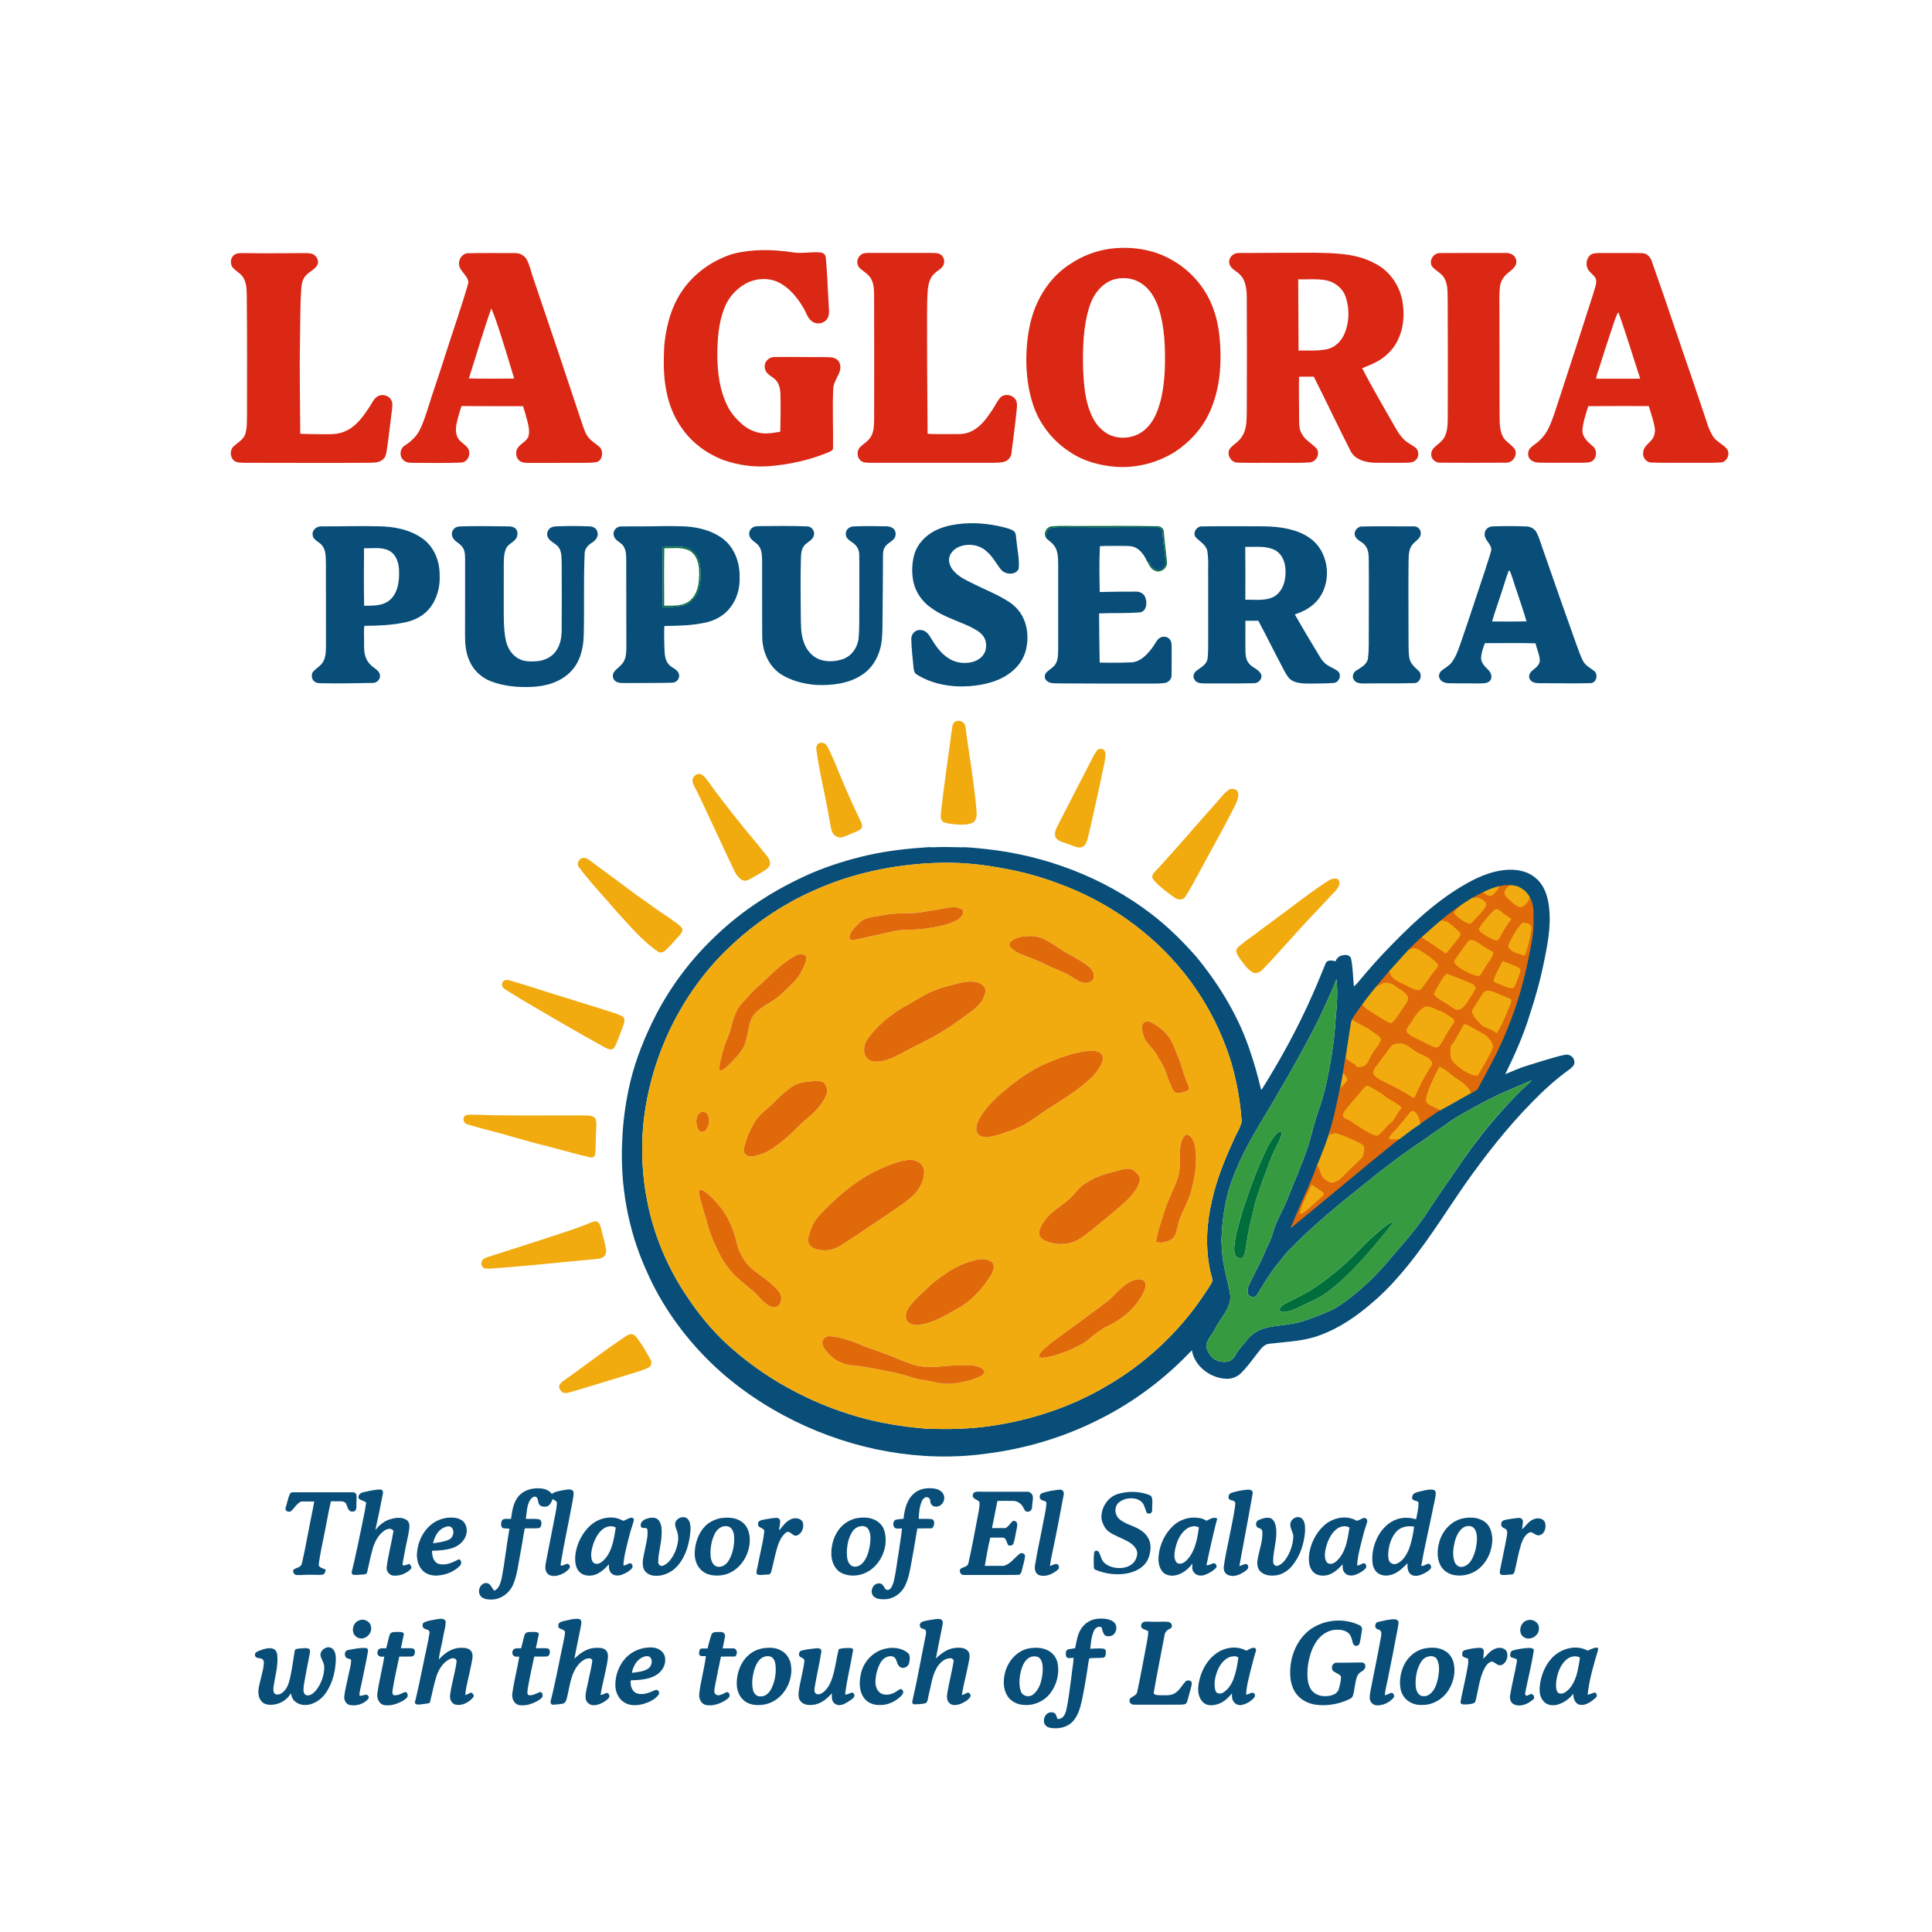 <?xml version="1.0" encoding="UTF-8"?> <svg xmlns="http://www.w3.org/2000/svg" version="1.1" viewBox="0 0 1660.667 1660.667"><defs><style> .st0 { fill: #369a41; } .st1 { fill: #da2815; } .st2 { fill: #e0690a; } .st3 { fill: #f1ab0f; } .st4 { fill: #084e78; } .st5 { fill: #006e3c; } </style></defs><g id="Layer_3"><path class="st2" d="M1273.751,766.279c8.274-3.988,16.997-8.432,26.484-7.344-2.501,2.11-5.707,3.905-6.854,7.153-.889,3.29,2.052,5.707,4.204,7.668,2.492,1.986,4.661,4.611,7.734,5.74,2.293.872,4.519-.673,6.089-2.226,2.6-2.343,3.39-5.882,4.785-8.947,3.572,5.807,3.481,12.893,3.589,19.481.041,12.146-2.584,24.075-5.076,35.905-1.62,6.771-2.717,13.674-4.694,20.362-4.893,16.839-10.293,33.596-17.629,49.546-3.73,8.814-8.258,17.246-12.677,25.72-2.766,5.35-5.641,10.7-9.363,15.452-1.545,1.977-4.021,2.733-6.339,3.323-.158-5.217-5.707-6.854-9.304-9.338-6.139-3.556-10.933-9.055-17.421-12.021-.084.166-14.156,26.133-11.199,30.705,1.504,2.841,5.292,2.177,7.369,4.245.332,2.991-2.26,5.001-4.27,6.754-2.459,2.31-5.558,3.722-8.548,5.192-.523-2.866-1.446-5.782-3.938-7.535-1.163-1.479-3.689-1.603-4.769-.008-4.868,6.189-9.703,12.436-15.269,18.019-1.038,1.487-3.049,3.09-2.326,5.109,1.994.432,4.046,0,6.065-.125-5.242,5.225-11.581,9.113-17.08,14.04-6.538,5.716-13.84,10.509-20.104,16.549-2.592,2.484-5.765,4.179-8.731,6.139-3.107,3.29-6.978,5.716-10.069,9.039-7.859,6.496-15.793,12.935-23.203,19.946-3.688,2.932-6.696,6.688-10.775,9.113,3.556-10.135,8.357-19.772,12.744-29.558,3.996-7.252,5.325-15.685,9.421-22.862,1.969,4.32,2.501,9.836,6.754,12.694,2.118,1.288,4.577,3.115,7.194,2.193,4.769-1.379,7.934-5.458,11.331-8.789,3.938-4.112,8.366-7.726,12.237-11.905,2.384-2.484,2.575-6.156,2.484-9.404.017-1.387-1.288-2.276-2.285-2.966-6.472-3.647-13.4-6.397-20.387-8.856-2.575-1.055-5.167.158-7.493,1.213,2.06-10.958,5.566-21.608,7.718-32.557.764-3.257.947-7.02,3.522-9.462,1.645-1.869,4.287-3.481,4.278-6.247-.324-2.085-2.152-3.456-3.398-5.001.449-7.851,2.658-15.46,3.29-23.286.199,3.066-.233,6.106-.831,9.113-.465,1.313.756,2.177,1.637,2.916,1.886,1.603,4.087,2.766,6.297,3.888.357,2.874,3.946,2.193,6.006,1.853,4.611-1.005,5.583-6.305,7.851-9.736,2.343-4.868,6.97-8.565,8.291-13.898-1.122-3.281-4.96-4.478-7.452-6.563-5.184-4.303-11.772-6.305-17.238-10.152-.789-1.578,1.014-2.758,1.695-3.988,2.459-2.999,3.772-6.953,6.953-9.321,2.102,3.373,5.549,5.541,8.922,7.468,4.353,2.467,8.416,5.425,12.835,7.784,1.213.465,2.949,1.554,4.062.299,4.312-4.436,7.277-9.919,10.891-14.895,1.362-2.019,3.24-4.27,2.401-6.879-1.578-4.577-6.596-6.181-10.077-8.98-3.24-2.6-7.66-4.32-11.738-2.741-2.01.98-3.855,2.26-5.882,3.198,3.539-4.769,6.787-9.919,11.556-13.583,1.429,5.392,6.43,8.44,11.232,10.501,4.295,1.77,8.141,4.677,12.76,5.616,1.62.473,3.331-.324,4.278-1.67,3.572-4.511,6.43-9.537,10.16-13.923,1.454-1.878,3.19-3.689,3.821-6.04-1.624-3.232-15.305-13.61-20.777-14.513-1.819.299-3.456,1.146-5.151,1.778,1.57-2.775,4.17-4.694,6.339-6.962,1.554-1.637,3.19-3.257,5.225-4.312,4.028,3.794,1.545.459,20.86,14.322,2.833-2.633,4.893-5.94,7.377-8.889,1.662-2.21,3.68-4.187,5.018-6.621.889-1.529-.548-2.916-1.512-3.921-2.766-2.55-5.45-5.242-8.59-7.327-2.16-1.47-4.86-1.554-7.344-1.911,6.746-4.038,11.439-10.792,18.767-13.973-2.235,2.484-5.093,4.428-6.746,7.394.781,2.218,3.024,3.522,4.777,4.976,2.733,1.969,5.641,4.004,9.039,4.627,1.612-.648,2.617-2.235,3.83-3.423,3.356-3.871,7.477-7.244,9.82-11.888,1.163-2.442-1.396-4.42-3.19-5.574-2.526-1.902-5.782-1.587-8.731-1.512,2.168-2.683,5.574-3.73,8.465-5.4M1308.826,793.063c-5.076,4.594-8.116,10.924-11.282,16.906-.615,1.545-2.002,3.547-.523,5.051,3.281,4.021,8.789,4.802,13.417,6.48,1.612-2.434,2.094-5.358,2.874-8.116,1.371-5.309,2.833-10.684,3.14-16.175-.773-3.215-4.719-4.312-7.626-4.145"></path></g><g id="Layer_5"><path class="st4" d="M446.239,1285.484c4.622-4.898,11.733-6.714,18.293-6.098,3.738.154,7.468,1.711,9.844,4.687,2.895-2.165,6.641-2.457,10.063-3.243,1.946-.273,4.056-.742,6.034-.484,1.548.202,2.669,1.601,2.614,3.161-.139,3.884-1.161,7.691-1.82,11.521-3.041,16.48-6.675,32.85-9.35,49.389-.51,3.154,4.058-.218,5.669-.218,1.701,0,2.975,2.455,1.824,3.892-2.66,3.454-6.868,5.546-11.093,6.373-3.073.559-7.006,0-8.555-3.065-1.865-3.171-.714-6.909-.178-10.274,2.124-10.558,4.192-21.123,6.211-31.697.941-5.66,2.538-11.239,2.854-16.98.422-2.279-2.246-2.911-3.689-3.86-.924,2.465-2.068,5.271-4.752,6.268-2.043.438-4.427.389-6.114-.981-1.954-1.833-1.127-5.027-2.911-6.917-2.043-1.541-4.298.641-5.465,2.262-3.073,4.857-2.806,10.874-3.754,16.355,3.85.119,7.803-.409,11.582.463.71.164,1.285.71,1.514,1.402.595,1.804.498,3.944-.734,5.367-.371.429-.907.695-1.472.743-3.916.333-7.872-.006-11.799.223-1.451,7.452-2.473,14.977-3.941,22.429-1.727,8.725-2.562,17.758-6.122,26.013-3.187,7.217-10.493,12.609-18.496,12.706-3.349-.008-7.428-.276-9.552-3.268-2.781-3.965-.446-10.444,4.598-10.963,3.933-.17,5.141,4.192,7.265,6.649,4.273-1.776,5.392-6.698,6.398-10.72,2.725-14.134,4.176-28.47,6.69-42.62-1.873-.17-3.771-.114-5.619-.446-2.27-1.508-1.687-4.89-.632-6.982,2.108-1.735,5.1-.689,7.606-1.014.924-7.022,2.035-14.628,6.99-20.077Z"></path><path class="st4" d="M785.306,1283.992c4.841-4.549,11.952-5.408,18.285-4.419,2.919.559,6.025,2.027,7.322,4.89,2.368,4.468-1.273,10.979-6.544,10.533-2.773.235-4.76-2.295-4.76-4.881.001-.019.002-.038.003-.056.127-2.693-3.216-4.133-5.259-2.373-.979.843-1.762,1.899-2.212,3.16-1.849,4.63-2.279,9.706-2.457,14.652,3.835.227,7.711-.243,11.523.341,2.806,1.427,1.938,5.871.024,7.825-4.249.049-8.49.113-12.731.146-1.516,8.279-2.708,16.623-4.298,24.894-1.581,8.303-2.579,16.907-6.357,24.586-3.276,6.438-9.966,11.247-17.304,11.352-3.211.024-6.836.065-9.349-2.246-3.641-3.154-1.784-9.941,2.749-11.158,1.849-.657,4.208-.097,5.206,1.703.546.67.939,1.508,1.395,2.283.834,1.417,2.737,1.902,4.055.919,2.035-1.517,2.938-4.449,3.631-6.819,1.987-8.247,2.838-16.72,4.265-25.072.884-6.836,2.165-13.614,2.862-20.466-1.946.024-3.949.397-5.822-.219-2.384-1.549-2.279-5.644.073-7.16,2.295-.576,4.671-.697,7.022-.941.868-7.703,2.635-16.088,8.676-21.472Z"></path><path class="st4" d="M308.329,1285.561c.598-1.492,2.232-2.561,3.817-2.85,9.272-2.301,14.307-2.581,15.08-2.37,2.851.776,1.86,3.547,1.678,4.508-1.919,10.112-3.958,20.214-6.273,30.248,3.243-3.892,7.136-7.419,12.05-8.993,4.695-1.516,10.306-2.481,14.717.308,2.692,1.735,2.765,5.271,2.327,8.117-.796,5.828-2.354,11.515-3.406,17.303-1.417,7.802-2.114,10.797-2.329,12.356-.131.951.795,1.714,1.709,1.42,1.411-.454,2.813-.93,4.228-1.369,1.022,1.192,2.595,3.041,1.087,4.525-3.803,3.86-9.463,6.025-14.88,5.563-3.568-.3-6.325-3.957-5.733-7.476,1.322-10.42,3.779-18.626,5.83-30.959-2.027-3.025-5.854-1.735-8.255.049-4.849,3.576-7.801,9.187-9.487,14.863-1.995,6.747-3.235,13.688-4.898,20.515-.203,1.614-2.003,1.97-3.349,2.027-2.765.17-5.558.55-8.322.297-.95-.087-1.7-.905-1.626-1.857.146-1.881.5-2.263,1.971-8.632,2.444-10.578,4.567-21.229,6.785-31.852,1.249-6.601,2.87-13.136,3.673-19.802-1.903-1.936-8.024-1.877-6.395-5.94Z"></path><path class="st4" d="M893.913,1285.374c.337-.957,1.1-1.718,2.064-2.031,4.737-1.535,9.692-2.379,14.641-2.902.637-.103,1.233-.004,1.799.206,1.456.542,2.263,2.112,1.984,3.64-3.113,17.001-6.381,33.978-9.97,50.888-.754,3.617-1.492,7.241-1.938,10.923,1.81-.523,3.576-1.761,5.493-1.753.552.002,1.099.208,1.462.623,1.116,1.276,1.134,3.389-.387,4.454-4.306,3.657-10.452,6.43-16.088,4.419-3.268-1.484-3.949-5.522-3.243-8.693,1.889-12.187,4.752-24.196,6.973-36.327.924-5.449,2.408-10.817,2.781-16.339.117-2.117-1.692-2.356-3.386-2.804-1.742-.46-2.824-2.304-2.281-4.021.03-.095.062-.189.095-.283Z"></path><path class="st4" d="M1056.038,1286.326c.18-1.424.922-2.775,2.41-3.129,4.654-1.451,9.503-2.473,14.377-2.757,1.792-.17,4.598.924,3.86,3.187-.207,1.206,2.126-10.181-11.385,62.51,1.695-.559,3.316-1.322,5.052-1.768.626-.159,1.153.004,1.59.337,1.382,1.054,1.3,3.155.069,4.382-.843.84-1.928,1.496-2.876,2.173-3.827,2.457-8.66,4.476-13.177,2.684-2.943-.9-4.444-4.249-4.038-7.144,1.075-10.733,10.09-48.003,9.876-55.172-1.063-3.147-6.332-.778-5.759-5.304Z"></path><path class="st4" d="M1222.285,1281.576c3.095-.686,6.428-1.621,9.586-1.045,1.401.256,2.374,1.531,2.276,2.952-.362,5.215-1.957,10.295-2.853,15.437-3.171,15.723-6.949,31.324-9.674,47.136,1.861.095,3.415-.913,5.047-1.658.828-.377,1.843-.3,2.504.324,1.053.993,1.411,2.781.298,3.905-1.889,2.051-4.444,3.373-6.925,4.565-3.106,1.338-7.071,2.222-9.974-.016-2.789-2.262-2.862-6.219-2.676-9.487-3.462,3.357-6.884,6.965-11.368,8.952-4.103,1.906-9.211,2.449-13.242.122-3.049-1.646-4.719-4.995-5.368-8.263-1.224-8.376.762-17.02,4.817-24.391,3.544-6.349,9.041-11.896,16.047-14.231,5.303-1.833,11.133-1.549,16.461.049.868-4.671,2.092-9.349,2.076-14.117-.47-2.035-3.195-1.451-4.525-2.562-.71-.418-.93-1.058-.99-1.76-.143-1.674.769-3.31,2.258-4.088,1.882-.983,4.196-1.237,6.225-1.823M1200.764,1315.981c-4.484,4.589-6.592,11.003-7.338,17.263-.26,2.757-.43,5.676.584,8.328,1.078,2.652,4.663,3.625,7.095,2.254,4.922-2.222,7.744-7.192,9.868-11.904,2.295-6.357,3.762-13.047,4.533-19.745-5.181-.787-10.849.016-14.742,3.803Z"></path><path class="st4" d="M836.281,1284.508c.349-1.172,1.367-2.044,2.581-2.184,2.545-.292,5.14-.061,7.705-.068,10.525.073,21.05-.049,31.583.016,1.61.031,3.243-.082,4.866-.055,2.564.042,4.733,2.082,4.798,4.646.075,2.921-.578,5.915-.71,8.865-.085,1.891-1.543,3.571-3.433,3.67-.198.01-.401.006-.608-.016-2.092.138-2.571-2.157-3.471-3.535-1.573-3.316-4.963-5.741-8.676-5.708-4.525-.089-9.049-.146-13.574.016-1.557,7.801-3.098,15.528-4.679,23.329h11.652c2.603-1.257,3.908-4.127,6.106-5.879.505-.391,1.046-.425,1.595-.315,1.449.288,2.424,1.638,2.384,3.115-.065,2.41-.775,4.803-1.206,7.174-.665,3.016-.957,6.146-2.052,9.065-.551,1.898-3.333,2.457-4.735,1.265-1.103-2.124-1.338-5.405-3.973-6.24h-11.222c-2.027,8.093-3.195,16.043-4.727,24.249h16.371c5.587-1.557,8.993-6.649,13.315-10.12,1.533-1.492,4.549-.811,4.914,1.427-.259,4.168-1.768,8.141-2.643,12.212-.43,1.816-1.111,4.468-3.527,4.249-15.366.227-30.748.024-46.122.089-2.741.446-4.727-2.943-3.268-5.165,2.23-1.824,6.317-1.622,6.9-5.084,3.333-14.515,5.846-29.224,8.709-43.836.503-2.854,1.079-5.765.754-8.66-1.183-1.477-3.148-2.022-4.61-3.155-.948-.735-1.374-1.993-1.06-3.15.02-.072.04-.145.062-.217Z"></path><path class="st4" d="M961.322,1284.025c8.721-2.525,18.366-2.22,26.837,1.098,1.018.399,1.782,1.297,2.006,2.367.726,3.475.103,7.254.137,10.79.226,2.117-2.015,3.227-3.732,2.59-.534-.198-.945-.655-1.172-1.178-.856-1.971-1.332-4.084-2.215-6.026-1.16-2.757-3.916-4.46-6.649-5.336-5.117-1.135-10.923-.251-14.961,3.268-1.314,1.126-2.107,2.617-2.517,4.242-1.075,4.261.922,8.723,4.612,11.11,1.419.918,2.941,1.707,4.368,2.504,6.674,2.903,14.515,5.198,18.455,11.871,3.179,4.606,2.871,10.655,1.403,15.82-4.662,17.081-29.596,19.45-46.374,12.106-1.354-.454-1.216-2.068-1.338-3.162-.073-3.779-.195-7.59.3-11.336-.048-1.061.57-1.484,1.357-1.716,1.179-.347,2.429.289,2.91,1.42.833,1.958,1.556,3.968,2.391,5.932,4.512,10.126,29.828,11.517,30.424-5.676-1.24-9.588-15.991-12.496-23.021-17.182-4.338-2.449-6.803-7.265-7.711-11.993-.835-9.293,5.344-19.031,14.49-21.512Z"></path><path class="st4" d="M1109.103,1310.37c-.089-4.687,6.373-8.417,10.055-5.003,2.984,2.935,2.627,7.566,2.587,11.433-.86,10.209-4.168,20.507-10.647,28.575-3.471,4.354-8.344,7.809-13.931,8.684-4.906.697-10.59.219-14.117-3.657-2.903-3.106-2.554-7.744-1.776-11.587,1.527-7.383,4.197-14.701,3.786-22.32-.058-1.067-.693-2.048-1.651-2.522-.515-.255-1.063-.451-1.615-.634-1.235-.408-2.092-1.538-2.142-2.838-.057-1.459.349-2.891,1.735-3.627,3.041-1.654,6.568-2.627,10.047-2.132,3.519,1.014,4.849,4.841,5.336,8.109,1.411,9.779-2.36,19.331-2.441,29.07-.178,2.051,1.273,4.517,3.641,4.022,2.497-.576,4.484-2.497,6.138-4.371,4.435-5.627,6.949-12.69,7.533-19.793.519-4.087-2.741-7.403-2.538-11.409Z"></path><path class="st4" d="M368.509,1312.389c5.133-5.263,12.528-8.19,19.866-7.922,3.852.024,8.125,1.038,10.622,4.217,2.806,3.681,2.798,8.96.754,13.006-2.238,4.484-6.592,7.614-11.304,9.082-5.522,1.695-11.336,2.116-17.077,2.206-.089,4.29,1.103,9.779,5.733,11.279,5.968,1.614,11.912-1.111,17.069-3.884,2.554.008,2.757,3.73,1.354,5.336-5.036,5.206-12.187,8.02-19.331,8.555-4.63.365-9.528-.908-12.869-4.249-3.925-4.014-5.376-9.909-4.881-15.39.722-8.247,4.054-16.436,10.063-22.234M381.345,1313.119c-5.23,2.473-7.849,8.068-9.155,13.42,4.541-.559,9.147-1.2,13.388-3,3.917-1.541,5.644-7.444,2.595-10.549-1.857-1.824-4.768-.787-6.828.13Z"></path><path class="st4" d="M557.345,1305.002c3-.77,6.836-.86,8.903,1.873,3,3.949,2.587,9.252,2.327,13.931-.414,7.371-2.862,14.531-2.765,21.934-.17,2.124,2.084,3.916,4.111,3.073,4.946-1.987,7.938-6.86,10.168-11.45,2.416-5.83,4.103-12.65,1.67-18.755-.908-2.376-1.962-4.963-1.087-7.501,1.67-3.341,6.073-5.133,9.479-3.316,3.276,2.303,3.438,6.803,3.398,10.436-.819,10.841-3.706,22.08-10.971,30.473-5.165,6.098-13.396,9.804-21.423,8.563-3.9-.576-7.695-3.454-8.376-7.492-.973-5.141.746-10.266,1.679-15.285.957-5.352,2.635-10.744,2.06-16.217-.065-3.576-5.117-.308-5.717-3.503-.803-3.876,3.357-6.073,6.544-6.763Z"></path><path class="st4" d="M618.955,1305.034c6.349-1.014,13.542-.86,18.869,3.211,3.819,2.741,5.806,7.338,6.438,11.887,1.776,14.166-7.136,29.654-21.31,33.392-7.055,1.614-15.723,1.087-20.856-4.654-3.633-3.706-5.052-9.057-4.954-14.125.268-8.587,3.308-17.336,9.479-23.467,3.471-3.106,7.784-5.254,12.333-6.244M621.29,1312.105c-3.657,1.111-6.236,4.346-7.647,7.776-2.4,5.7-3.284,12.033-2.798,18.188.389,3.381,1.784,7.492,5.449,8.498,3.641.908,7.322-1.184,9.349-4.144,3.544-5.1,5.003-11.377,5.392-17.491.146-3.738.097-7.849-2.254-10.963-1.751-2.206-4.93-2.579-7.492-1.865Z"></path><path class="st4" d="M657.48,1306.032c3.292-.511,6.576-1.281,9.917-1.338,1.233-.146,2.384.689,3.049,1.687.56,3.041-.754,6.049-.697,9.114,2.96-3.584,5.733-7.663,10.103-9.649,3.316-1.484,8.109-1.111,10.071,2.335,1.581,4.265-.414,9.982-4.833,11.628-3.608,1.273-5.352-4.006-8.847-2.935-5.303,3.689-7.379,10.282-8.984,16.234-1.614,5.952-2.789,12.017-4.379,17.977-.284,1.322-1.362,2.53-2.83,2.335-3.13-.073-6.576,1.038-9.503-.251-.819-2.635.632-5.327.916-7.938,1.703-9.479,4.371-18.82,5.4-28.397.689-2.579-2.295-3.106-3.86-4.208-1.695-.762-1.719-2.992-1.014-4.435,1.305-1.67,3.6-1.703,5.49-2.157Z"></path><path class="st4" d="M735.721,1305.083c6.56-1.265,14.109-1.014,19.501,3.414,2.7,2.052,4.46,5.117,5.254,8.401,3.511,14.198-4.525,30.659-18.382,35.841-6.09,2.23-13.209,2.165-19.039-.787-5.514-3.049-8.247-9.471-8.466-15.544-.211-8.044,2.043-16.396,7.241-22.656,3.503-4.322,8.498-7.371,13.89-8.668M740.002,1311.87c-3.187.308-6,2.384-7.622,5.076-3.746,6.09-4.768,13.46-4.371,20.491.251,3.033,1.127,6.406,3.706,8.311,3.122,1.995,7.168.43,9.544-2.019,3.762-3.981,5.392-9.455,6.333-14.725.673-4.711,1.362-9.917-1.03-14.263-1.192-2.433-4.03-3.365-6.56-2.871Z"></path><path class="st4" d="M1008.336,1311.586c5.676-5.409,13.744-8.02,21.521-6.884,2.611.114,5.222,1.208,7.2,2.481,2.115-.922,6.049-3.844,9.252-1.897-3.714,13.185-9.301,40.073-9.301,40.073,2.073.29,3.738-.899,5.573-1.555.957-.342,2.029.033,2.55.906.556.931,1.003,1.923.148,2.839-2.538,2.846-5.992,4.8-9.536,6.114-3.292,1.224-7.614.803-9.666-2.343-1.703-2.06-1.16-4.841-1.208-7.282-2.27,3.182-5.798,6.576-9.812,8.425-4.638,2.465-11.077,2.919-15.171-.803-3.787-3.762-4.492-9.536-3.957-14.604,1.03-9.56,5.311-18.885,12.406-25.47M1019.364,1314.554c-5.441,4.306-8.092,11.141-9.39,17.758-.527,3.316-1.014,7.087.876,10.087.908,1.573,3.097,2.019,4.752,1.492,3.073-.803,5.141-3.422,7.022-5.798,5.19-7.338,6.665-16.444,7.898-25.145-3.519-2.124-8.125-.779-11.158,1.606Z"></path><path class="st4" d="M1137.913,1311.408c7.371-6.828,19.25-9.536,28.202-4.249,1.766-.088,3.731-1.564,5.618-2.259,1.995-.735,3.987,1.112,3.437,3.166-1.013,3.782-2.505,7.445-3.379,11.272-2.141,8.668-4.784,17.344-5.279,26.305,1.866.055,3.369-1.199,5.068-1.802.712-.253,1.55-.1,2.047.47.892,1.024,1.099,2.755.175,3.789-2.278,2.587-5.441,4.233-8.611,5.457-3.033,1.111-6.949,1.119-9.211-1.508-2.035-1.922-1.938-4.881-1.889-7.436-3.56,3.86-7.533,7.671-12.698,9.203-4.525,1.176-10.128.608-13.217-3.268-3.373-4.168-3.389-9.893-2.822-14.953,1.33-9.155,5.782-17.88,12.56-24.188M1149.355,1313.978c-4.314,3.154-6.957,8.06-8.685,13.015-1.064,3.413-2.076,7.134-1.824,10.744.292,4.192,1.904,7.175,6.025,6.357,3.235-.876,5.482-3.608,7.436-6.154,5.076-7.298,6.211-16.339,7.671-24.886-3.243-2.043-7.614-1.168-10.622.924Z"></path><path class="st4" d="M507.241,1311.408c7.371-6.828,19.25-9.536,28.202-4.249,2.527-.126,5.463-3.095,7.991-2.548.988.214,1.605,1.241,1.374,2.224-.993,4.223-2.721,8.262-3.689,12.503-2.141,8.668-4.784,17.344-5.279,26.305,1.866.055,3.369-1.199,5.068-1.802.712-.253,1.55-.1,2.047.47.892,1.024,1.099,2.755.175,3.789-2.278,2.587-5.441,4.233-8.611,5.457-3.033,1.111-6.949,1.119-9.211-1.508-2.035-1.922-1.938-4.881-1.889-7.436-3.56,3.86-7.533,7.671-12.698,9.203-4.525,1.176-10.128.608-13.217-3.268-3.373-4.168-3.389-9.893-2.822-14.953,1.33-9.155,5.782-17.88,12.56-24.188M518.682,1313.978c-4.314,3.154-6.957,8.06-8.685,13.015-1.064,3.413-2.076,7.134-1.824,10.744.292,4.192,1.904,7.175,6.025,6.357,3.235-.876,5.482-3.608,7.436-6.154,5.076-7.298,6.211-16.339,7.671-24.886-3.243-2.043-7.614-1.168-10.622.924Z"></path><path class="st4" d="M1257.915,1305.042c6.317-1.192,13.533-.754,18.772,3.365,4.444,3.511,5.952,9.447,6.057,14.88-.114,8.838-3.633,17.75-10.112,23.856-5.798,5.514-14.223,8.084-22.113,6.828-5.198-.77-10.136-3.9-12.471-8.676-3.203-6.26-2.652-13.679-.787-20.247,2.733-9.633,10.614-18.107,20.653-20.004M1258.823,1312.438c-4.703,2.441-6.909,7.655-8.32,12.479-1.362,5.603-2.222,11.693-.316,17.28.908,2.757,3.673,5.238,6.755,4.598,3.973-.608,6.917-3.827,8.628-7.274,2.611-5.246,3.787-11.141,4.03-16.955-.195-3.665-.673-8.198-4.168-10.249-2.076-.892-4.581-.835-6.609.122Z"></path><path class="st4" d="M1295.693,1306.056c3.26-.503,6.527-1.135,9.844-1.297,1.719-.178,3.714,1.249,3.479,3.13-.081,2.23-.543,4.419-.714,6.665,3.146-2.757,5.352-6.641,9.309-8.393,3.292-1.719,8.547-1.589,10.298,2.246,1.395,3.99.162,9.844-4.403,11.141-3.106.989-5.214-2.416-8.109-2.579-4.257,1.516-6.333,6.017-7.792,9.974-2.481,7.833-3.771,15.974-5.741,23.945-.308,1.322-1.338,2.595-2.822,2.465-2.692.211-5.392.568-8.076.381-2.473-.422-1.792-3.203-1.443-4.914,1.784-9.195,3.9-18.334,5.53-27.57.26-1.857.649-3.771.276-5.619-.469-1.164-1.581-1.641-2.692-2.101-1.51-.625-2.522-2.182-2.268-3.796.096-.615.296-1.215.558-1.75,1.078-1.5,3.114-1.557,4.768-1.93Z"></path><path class="st4" d="M364.69,1394.482c3.608-1.614,7.614-2.027,11.466-2.773,2.343-.373,6.211-.851,6.957,2.157-.008,4.549-1.533,8.92-2.262,13.388-.981,6.422-3.073,12.674-3.608,19.161,4.59-5.1,10.606-9.601,17.701-9.982,3.349-.17,7.363-.219,9.803,2.481,2.66,3.381.997,7.792.397,11.587-1.589,8.863-4.371,17.539-5.263,26.515,1.47-.414,2.852-1.069,4.146-1.86.456-.279,1.033-.3,1.48-.008,1.368.893,2.367,2.568,1.039,4.025-3.568,4.152-9.301,7.249-14.896,6.122-3.535-.868-5.336-4.881-4.776-8.263,1.216-9.536,4.225-18.764,5.522-28.275.754-3.154-2.968-4.062-5.222-2.952-6.163,2.684-9.949,8.879-12.025,15.025-2.295,7.184-3.584,14.636-5.481,21.926-.162,1.597-2.019,1.314-3.162,1.638-1.837.216-3.666.535-5.505.723-5.273.538-4.284-2.199-4.25-2.28,2.652-11.044,5.019-22.169,7.257-33.303,1.638-8.684,3.933-17.247,5.181-25.997.228-2.445-1.953-2.706-3.869-3.357-1.42-.482-2.273-1.876-2.114-3.367.106-.99.421-1.89,1.483-2.333Z"></path><path class="st4" d="M520.597,1455.437c-1.4.666-2.808,1.338-4.38,1.466,1.638-10.29,4.695-20.312,6.171-30.635.405-2.749.414-6.049-1.841-8.02-2.66-2.279-6.446-1.865-9.69-1.743-6.779.454-12.414,4.727-17.126,9.26,1.727-9.536,3.9-19.007,5.7-28.535.3-1.962.868-4.995-1.679-5.636-4.525-.6-8.968.989-13.363,1.849-1.897.446-4.719,1.249-4.468,3.746-.624,3.811,5.198,2.53,5.749,5.676-.187,3.268-1.005,6.471-1.614,9.698-3.603,16.614-6.574,33.382-10.796,49.855-.253.987.149,2.024,1.001,2.583.464.304.995.456,1.654.269,2.425-.217,4.892-.345,7.303-.732,1.704-.273,3.083-1.539,3.563-3.197,2.42-8.358,2.966-17.402,6.949-25.279,2.214-4.225,5.417-8.279,9.909-10.168,1.752-.576,4.857-1.046,5.473,1.289-.535,6.122-2.384,12.041-3.487,18.082-.851,4.735-2.571,9.43-2.262,14.304.203,3.414,3.365,6.187,6.755,6.171,4.768-.073,9.285-2.481,12.698-5.684,1.252-1.134,1.222-3.116.189-4.228-.607-.653-1.604-.776-2.41-.393Z"></path><path class="st4" d="M798.612,1392.617c3.049-.419,6.206-1.284,9.279-.924,1.403.164,2.507,1.36,2.464,2.772-.086,2.846-.937,5.657-1.42,8.459-1.419,7.557-3.146,15.066-4.46,22.64,4.654-4.5,10.274-8.676,16.963-9.13,3.941-.414,8.911-.162,11.206,3.641,1.622,3.235.251,6.901-.268,10.249-1.695,8.928-4.217,17.701-5.627,26.686,1.816-.478,3.454-1.403,5.157-2.157,1.808.259,3.033,2.481,1.881,4.054-2.011,2.83-5.279,4.492-8.409,5.79-3.065,1.046-7.136,1.735-9.52-1.014-2.189-2.189-2.003-5.49-1.606-8.295,1.581-9.479,4.111-18.772,5.595-28.259-.568-.559-1.111-1.111-1.646-1.646-5.733-.859-10.395,3.608-13.063,8.182-4.087,7.136-4.857,15.504-6.884,23.345-.762,2.27-.422,5.287-2.433,6.965-3.235.859-6.69.932-10.03,1.014-2.53-.422-1.468-3.081-1.127-4.744,4.071-17.377,7.022-34.981,10.622-52.447.226-1.762.946-3.657.701-5.426-.139-1.005-.931-1.799-1.899-2.101-.489-.152-.977-.304-1.464-.452-.946-.287-1.682-1.043-1.907-2.005-.249-1.063-.091-2.171.783-2.998,2.011-1.581,4.711-1.654,7.111-2.197Z"></path><path class="st4" d="M929.827,1399.25c2.838-3.991,7.289-6.84,12.121-7.629,3.266-.533,11.385-.956,15.4,2.65,3.787,3.227,2.481,10.274-2.238,11.887-1.727.462-3.681.47-5.279-.381-1.824-1.857-2.287-4.549-2.935-6.949-2.579-1.557-5.571.478-6.592,2.943-2.165,4.841-2.652,10.225-3.122,15.455,3.276-.162,6.568-.414,9.86-.235,1.192.097,2.627.162,3.292,1.378,1.088,7.309-2.561,6.541-3.3,6.597-2.223.167-4.457.131-6.682.196-4.739.138-4.06-.014-4.743,3.53-1.589,11.101-3.381,22.185-5.717,33.173-1.419,6.236-3.211,12.739-7.582,17.62-4.963,5.546-13.217,7.079-20.248,5.53-1.702-.338-3.129-1.413-3.958-2.834-2.636-4.514,1.385-11.926,7.364-10.1,2.352.722,2.668,3.47,3.495,5.441,4.281.535,6.682-3.722,7.476-7.29,2.214-9.633,3.114-19.502,4.525-29.256.527-5.352,1.638-10.639,1.833-16.015-2.165-.032-5.246,1.281-6.422-1.289-.405-2.068-.681-5.181,1.824-5.976,1.97-.462,4.062-.405,5.984-1.135,1.208-5.944,1.938-12.293,5.644-17.312Z"></path><path class="st4" d="M309.234,1392.657c4.2-1.638,9.601,1.516,9.706,6.163,1.03,6.211-6.446,11.96-12.009,8.522-5.927-3.227-4.095-13.16,2.303-14.685Z"></path><path class="st4" d="M1184.839,1394.092c4.749-.965,9.611-2.489,14.489-2.189,1.637.1,2.929,1.535,2.824,3.172-.098,1.528-.536,3.07-.73,4.588-2.83,15.163-5.798,30.302-8.887,45.417-.787,4.022-2.043,7.995-2.157,12.131,1.954-.543,3.771-1.468,5.668-2.173,2.011.3,3.081,2.96,1.597,4.484-3.544,4.062-9.057,6.657-14.498,6.292-3.162-.203-5.733-3.081-5.782-6.195-.105-2.822.551-5.571,1.054-8.311,2.903-14.798,5.984-29.556,8.644-44.395.053-.879.259-1.825.319-2.747.102-1.569-.854-2.981-2.356-3.446-.201-.062-.404-.119-.607-.174-1.499-.403-2.539-1.837-2.325-3.374.211-1.519,1.112-2.908,2.747-3.079Z"></path><path class="st4" d="M1313.135,1392.657c4.452-1.37,9.86,2.011,9.649,6.901.381,6.382-7.306,11.06-12.796,7.792-5.765-3.56-3.284-13.428,3.146-14.693Z"></path><path class="st4" d="M1122.872,1403.393c11.741-10.801,30.075-13.379,44.566-6.949.714.273,1.371.655,1.99,1.101.983.708,1.492,1.901,1.312,3.1-.595,3.977-1.1,7.987-2.078,11.892-.288,1.151-1.278,2.035-2.459,2.147-.19.018-.38.025-.57.022-1.21-.023-2.27-.854-2.637-2.007-.922-2.894-1.266-6.061-3.31-8.381-2.911-3.033-7.42-3.641-11.409-3.454-6.511.268-12.455,4.127-16.201,9.325-4.93,6.795-7.111,15.155-8.084,23.386-.332,6-.624,12.463,2.441,17.888,2.451,4.308,7.466,6.527,12.317,6.527.37,0,10.277.346,12.09-6.34.916-3.462,1.865-7.03,1.849-10.606-1.459-2.23-4.25-2.858-6.33-4.378-.993-.725-1.513-1.939-1.484-3.168.005-.202.012-.403.025-.603.13-2.097,1.877-3.73,3.978-3.709.316.003.631.007.941-.005,6.755.105,13.517-.195,20.28-.186,1.397-.156,2.935.641,3.311,1.97,1.08,3.814-2.811,5.633-3.725,6.228-2.372,1.473-3.389,3.814-3.985,6.37-2.381,10.202-1.475,14.988-5.429,16.748-8.928,4.444-19.226,6.284-29.135,4.995-6.471-.819-12.804-3.998-16.817-9.211-4.144-5.449-5.514-12.495-5.336-19.201.146-12.35,4.817-24.942,13.89-33.497Z"></path><path class="st4" d="M980.889,1396.799c.284-1.428,1.409-2.569,2.847-2.797,2.84-.45,5.866.16,8.739-.04,3.879.278,7.882-.351,11.737.155,2.054.27,3.562,2.285,2.966,4.269-.184.614-.569,1.127-1.308,1.422-2.497,1.127-4.663,3.033-4.89,5.952-3.008,16.339-6.438,32.605-9.244,48.985-.308,2.019,2.514,2.295,3.981,2.36,4.8-.016,10.112.851,14.409-1.808,3.738-2.489,5.879-6.609,8.806-9.884.944-1.039,2.262-1.081,3.548-.853,1.062.188,1.911,1.089,1.911,2.168,0,2.328-.934,4.618-1.453,6.882-1.03,3.276-1.573,6.714-2.919,9.893-.819,1.841-3.122,1.524-4.752,1.711-13.258.195-26.515,0-39.773.049-.686.027-1.357-.041-2.014-.17-1.465-.29-2.543-1.57-2.603-3.063-.011-.265-.002-.527.032-.786.118-.887.709-1.638,1.462-2.123,2.149-1.384,4.876-2.359,5.223-5.227,2.935-13.882,5.498-27.837,8.141-41.776.616-3.341,1.241-6.698,1.233-10.095-1.359-.762-2.833-1.253-4.262-1.827-1.335-.537-2.108-1.937-1.828-3.348l.01-.049Z"></path><path class="st4" d="M334.122,1408.106c.865-3.997,1.451-5.371,5.94-5.313,2.505.032,7.747-.691,6.958,2.489-.778,3.827-1.678,7.646-2.433,11.49,3.227.032,6.471-.186,9.698.081,2.622.19,2.83,3.437,1.791,5.538-.424.857-1.287,1.421-2.242,1.464-3.536.16-7.084-.011-10.617.085-1.987,9.22-4.03,18.447-5.619,27.748-.024,1.719-.924,4.014.624,5.319,3.527.835,6.56-1.403,9.698-2.53,1.533-.365,2.668,1.281,2.481,2.684.138,2.246-2.173,3.406-3.73,4.549-4.881,2.781-10.639,4.849-16.315,3.941-4.59-.843-6.714-5.944-5.952-10.176,1.419-10.598,4.273-20.945,5.927-31.502-.949,0-1.962.091-2.921.023-1.886-.134-3.243-1.858-2.986-3.731.052-.382.123-.758.228-1.122.312-1.077,1.209-1.931,2.308-2.156,1.671-.342,3.379-.144,5.001-.212,0,0,1.526-5.742,2.159-8.668Z"></path><path class="st4" d="M450.121,1408.106c.865-3.997,1.451-5.371,5.94-5.313,2.505.032,7.747-.691,6.958,2.489-.778,3.827-1.678,7.646-2.433,11.49,3.227.032,6.471-.186,9.698.081,2.622.19,2.83,3.437,1.791,5.538-.424.857-1.287,1.421-2.242,1.464-3.536.16-7.084-.011-10.617.085-1.987,9.22-4.03,18.447-5.619,27.748-.024,1.719-.924,4.014.624,5.319,3.527.835,6.56-1.403,9.698-2.53,1.533-.365,2.668,1.281,2.481,2.684.138,2.246-2.173,3.406-3.73,4.549-4.881,2.781-10.639,4.849-16.315,3.941-4.59-.843-6.714-5.944-5.952-10.176,1.419-10.598,4.273-20.945,5.927-31.502-.949,0-1.962.091-2.921.023-1.886-.134-3.243-1.858-2.986-3.731.052-.382.123-.758.228-1.122.312-1.077,1.209-1.931,2.308-2.156,1.671-.342,3.379-.144,5.001-.212,0,0,1.526-5.742,2.159-8.668Z"></path><path class="st4" d="M611.665,1404.674c1.257-2.246,4.217-1.8,6.382-1.898.524.025,1.127,0,1.743,0,2.161,0,3.812,1.951,3.403,4.073-.644,3.345-1.37,6.7-2.032,10.031h9.685c1.618.383,2.657,1.937,2.518,3.594-.112,1.337-.403,2.635-1.622,3.368-4.006.146-8.02-.032-12.025.065-1.67,7.436-3.049,14.936-4.581,22.413-.487,2.366-.946,4.748-1.156,7.158-.192,2.204,1.776,4.017,3.961,3.671,2.072-.328,4.124-1.435,5.944-2.347,1.573-1.095,3.268.681,3.26,2.279.105,2.1-1.97,3.219-3.422,4.314-4.906,3.106-10.874,5.23-16.72,4.208-4.184-.819-6.373-5.319-5.984-9.276,1.087-10.922,4.46-21.93,5.733-32.82h-3.685c-1.252,0-2.268-1.044-2.197-2.294.047-.834.143-1.691.309-2.488.213-1.026,1.104-1.766,2.151-1.766h4.874s1.987-8.417,3.462-12.285Z"></path><path class="st4" d="M275.632,1423.787c-1.297-5.068,5.198-9.722,9.601-7.071,3.098,2.06,3.389,6.244,3.471,9.625-.365,9.876-2.668,19.972-8.247,28.267-3.187,4.89-8.06,8.782-13.728,10.355-4.671,1.241-10.233.584-13.72-3.016-1.849-1.687-2.408-4.208-3.081-6.487-3.43,6.479-10.858,10.209-18.074,9.893-2.741-.016-5.668-.997-7.314-3.292-2.635-3.195-2.733-7.622-2.141-11.506,1.297-7.055,3.933-13.874,4.387-21.066.178-1.606-.576-3.446-2.27-3.811-.988-.386-2.154-.423-3.222-.64-2.32-.47-2.954-3.491-1.026-4.864.98-.698,2.245-1.183,3.226-1.559,4.16-1.338,9.309-3.398,13.177-.268,1.97,2.457,1.816,5.79,1.808,8.782-.057,7.703-2.319,15.155-3.357,22.745-.105,2.149-.584,5.108,1.654,6.398,2.611.989,5.376-.6,7.201-2.408,4.03-4.079,5.036-9.99,6.155-15.374,1.257-6.414,2.133-12.893,3.154-19.347.349-2.157,2.879-1.938,4.525-2.181,2.684-.097,5.644-.876,8.125.535.973.957.462,2.36.357,3.576-1.695,9.309-3.714,18.577-5.198,27.935-.178,2.66-.924,6.309,1.816,7.979,3.398,1.289,6.446-1.557,8.595-3.844,4.533-5.741,7.249-13.039,7.209-20.385-.073-3.276-2.133-5.96-3.081-8.968Z"></path><path class="st4" d="M299.261,1418.289c5.044-.941,10.185-2.108,15.35-1.687,1.622.097,2.011,1.873,1.614,3.219-1.354,8.166-3.3,16.217-4.841,24.359-.77,4.322-2.246,8.555-2.489,12.966,1.387,1.143,3.406-.3,5.019-.357,2.052-.714,4.095,1.946,2.473,3.625-3.762,4.338-10.16,6.276-15.747,5.108-3.381-.632-5.149-4.452-4.687-7.606.681-6.203,2.457-12.22,3.649-18.326.819-4.379,2.368-8.684,2.173-13.177-1.897-.738-4.881-.819-5.125-3.389-.657-2.06.292-4.476,2.611-4.736Z"></path><path class="st4" d="M535.735,1427.598c4.963-6.755,13.055-10.987,21.391-11.466,4.249-.349,9.09.332,12.058,3.714,2.595,2.449,2.919,6.333,2.376,9.682-1.014,4.906-4.646,9.001-9.106,11.149-5.96,2.952-12.763,3.381-19.299,3.625-1.557-.316-1.03,1.468-1.062,2.368.041,3.803,1.954,7.963,5.903,9.041,5.3,1.448,10.302-.918,15.126-2.958,1.326-.561,2.904.136,3.272,1.528.247.935.21,1.882-.534,2.72-3.154,4.079-8.125,6.219-12.933,7.671-5.23,1.443-11.214,1.711-16.023-1.151-5.068-2.887-7.809-8.798-7.963-14.474-.235-7.638,2.246-15.317,6.795-21.448M551.077,1425.173c-4.533,2.643-6.933,7.752-7.955,12.731,5.06-.746,10.695-.916,14.871-4.257,2.384-2.4,3.373-7.265.341-9.552-2.376-1.224-5.125-.154-7.257,1.078Z"></path><path class="st4" d="M654.642,1416.975c5.619-.989,11.879-1.159,16.955,1.865,4.849,2.546,7.817,7.809,8.409,13.169,1.752,13.996-7.33,29.264-21.342,32.767-6.284,1.427-13.631,1.37-18.885-2.846-4.395-3.414-6.446-9.057-6.503-14.49-.081-8.92,3.008-18.22,9.722-24.334,3.179-3.13,7.338-5.092,11.644-6.13M656.304,1424.305c-3.925,1.638-6.057,5.644-7.436,9.439-1.979,5.895-2.976,12.317-1.727,18.48.56,3.065,3.008,6.171,6.422,5.928,4.144.3,7.509-2.854,9.293-6.292,3.219-6.349,4.484-13.647,3.738-20.71-.243-2.692-1.281-5.538-3.681-7.006-2.108-.851-4.549-.746-6.609.162Z"></path><path class="st4" d="M687.181,1420.317c.285-.729.895-1.296,1.652-1.496,4.099-1.085,8.333-1.583,12.547-1.999,1.029-.075,2.233-.11,3.249.252.988.352,1.548,1.412,1.388,2.449-1.572,10.211-3.954,20.297-5.699,30.488-.195,1.719-.73,3.754.47,5.271,1.354,1.565,3.787,1.216,5.4.251,4.022-2.246,6.414-6.438,8.206-10.525,3.422-8.83,4.241-18.366,6.584-27.472,2.719-.843,5.57-1.001,8.404-.972.842.009,4.593-.411,3.791,2.423-2.019,12.585-5.327,24.983-6.755,37.665,2.043-.178,3.884-1.127,5.798-1.784.772.004,1.419.477,1.844,1.12.624.945.474,2.161-.235,3.044-.914,1.137-2.192,1.983-3.384,2.81-2.87,1.873-5.96,3.86-9.512,3.86-1.922-.292-3.908-1.2-4.881-2.952-1.37-2.165-.973-4.825-1.062-7.233-3.844,4.346-8.474,8.368-14.32,9.593-4.071.762-9.09.9-12.131-2.392-2.327-2.27-2.36-5.757-1.987-8.749,1.208-8.749,3.795-17.255,4.841-26.029.336-2.072-1.584-2.808-3.207-3.558-.949-.439-1.527-1.43-1.417-2.47.057-.542.214-1.076.416-1.594Z"></path><path class="st4" d="M761.742,1416.983c6.252-1.281,13.209-.462,18.342,3.584,2.716,2.06,1.962,6,1.37,8.895-.697,3.284-5.06,5.441-7.882,3.357-2.425-1.735-2.449-5.035-3.998-7.347-1.273-1.784-3.746-2.197-5.749-1.695-3.187.624-5.733,3.041-7.209,5.846-2.652,4.946-4.046,10.549-4.127,16.161-.057,4.127,1.768,8.774,5.903,10.331,4.484,1.427,9.398-.081,13.055-2.846,1.192-.835,2.976-2.327,4.16-.584,1.841,1.703.105,3.916-1.233,5.287-4.89,4.808-11.668,7.874-18.593,7.59-5.084.057-10.42-2.043-13.323-6.365-4.379-6.219-3.981-14.474-2.197-21.521,2.506-10.201,11.077-18.755,21.48-20.693Z"></path><path class="st4" d="M884.11,1416.935c5.465-.941,11.377-.933,16.445,1.597,4.573,2.189,7.963,6.755,8.636,11.798,1.5,8.79-1.014,18.147-6.471,25.178-5.279,6.917-14.231,10.809-22.899,9.958-5.376-.308-10.793-2.952-13.777-7.517-3.835-5.936-3.868-13.533-2.165-20.183,2.441-9.803,10.095-18.715,20.231-20.831M885.781,1424.289c-4.614,1.914-6.746,6.973-8.076,11.45-1.492,5.846-2.198,12.269-.211,18.074,1.403,4.306,7.176,5.433,10.533,2.708,5.392-4.2,7.274-11.295,8.036-17.774.349-4.176.632-8.774-1.622-12.495-1.816-2.919-5.749-2.919-8.66-1.962Z"></path><path class="st4" d="M1049.739,1418.646c6.714-3.089,14.961-3.6,21.504.227,1.972-.835,4.509-2.726,6.717-2.498,1.227.127,2.005,1.37,1.631,2.545-1.849,5.797-3.195,11.747-4.796,17.622-1.516,6.657-3.544,13.29-3.641,20.175,1.505-.331,2.909-.96,4.335-1.54,1.242-.505,2.75.089,3.112,1.38.252.901.11,1.923-.538,2.6-2.814,3.26-6.787,5.636-11.044,6.398-2.887.511-5.928-1.087-7.16-3.722-1.119-1.857-.835-4.111-.973-6.146-3.008,3.462-6.333,6.852-10.679,8.563-4.249,1.727-9.649,2.514-13.525-.478-4.225-3.552-5.311-9.593-4.598-14.823,1.524-12.269,8.198-24.756,19.656-30.302M1056.883,1424.322c-5.571,2.295-9.066,7.776-10.987,13.274-1.727,5.044-2.708,10.752-1.005,15.942.924,2.587,4.29,2.603,6.349,1.427,4.216-2.538,7.063-6.844,8.879-11.328,2.278-6.065,3.576-12.496,4.281-18.926-1.962-1.654-5.198-1.022-7.517-.389Z"></path><path class="st4" d="M1223.979,1417.048c6.025-1.168,12.828-1.33,18.188,2.108,4.022,2.303,6.682,6.56,7.501,11.076,1.557,7.857-.47,16.185-4.768,22.867-4.922,7.614-13.777,12.739-22.94,12.414-5.571.235-11.304-2.092-14.782-6.503-2.814-3.462-3.754-8.036-3.811-12.39.049-6.811,1.873-13.728,5.806-19.339,3.527-5.011,8.814-8.822,14.807-10.233M1228.934,1423.657c-3,.284-5.773,2.092-7.33,4.663-3.154,4.946-4.549,10.849-4.8,16.672-.04,3.698-.049,7.865,2.408,10.898,2.238,2.838,6.657,2.587,9.39.616,4.492-3.041,6.154-8.563,7.371-13.558,1.03-5.336,1.768-11.222-.633-16.29-1.078-2.498-3.9-3.398-6.406-3Z"></path><path class="st4" d="M1257.103,1420.307c.249-.808.702-1.492,1.614-1.808,4.041-1.044,8.184-2.013,12.378-2.051,1.787-.016,2.527-.124,3.472.82,1.478,1.478.546,4.164.392,8.544,2.806-2.611,5.011-5.927,8.482-7.784,3.503-2.246,9.487-2.571,11.66,1.662,2.29,5.831-2.432,12.807-6.89,11.549-2.122-.599-3.778-2.767-6.035-3.035-3.6.851-5.482,4.452-7.014,7.493-3.827,8.571-4.614,18.082-7.055,27.059-1.161,2.619-10.125,2.304-10.288,2.29-1.389-.12-2.553-.626-2.386-2.282,1.541-8.457,3.657-16.801,5.214-25.259.649-3.925,1.954-7.898,1.143-11.887-1.25-.446-2.61-.731-3.739-1.391-.648-.379-1.719-1.419-.948-3.921Z"></path><path class="st4" d="M1298.35,1420.78c.301-1.065,1.125-1.909,2.197-2.181,4.489-1.138,9.088-1.983,13.725-2.105,4.785-.126,4.129,2.459,4.101,2.541-1.954,12.309-5.105,24.408-7.465,36.644-.238,1.234,1.01,2.214,2.162,1.712.787-.343,1.588-.877,2.279-1.064,2.246-1.2,4.573,2.757,2.611,4.33-4.2,3.722-10.193,6.657-15.844,4.687-3.389-.997-4.727-4.987-4.054-8.174,1.508-9.82,4.233-19.42,5.806-29.224.673-2.473-2.425-2.457-3.957-3.049-2.112-.384-2.056-2.364-1.56-4.118Z"></path><path class="st4" d="M1334.972,1424.103c7.647-7.33,20.053-10.631,29.686-5.287,2.579-1.143,5.181-2.53,8.076-2.635,1.622.438.738,2.279.495,3.381-3.633,12.155-7.201,24.456-8.587,37.097,2.222-.251,4.176-1.476,6.357-1.889,1.938.973,2.035,3.649.268,4.873-3.787,3.187-8.53,6.884-13.793,5.587-3.998-1.241-5.125-5.652-5.149-9.349-3.438,4.395-8.182,7.89-13.598,9.366-4.054,1.151-8.952.462-11.855-2.789-3.195-3.357-3.795-8.303-3.373-12.715.892-9.455,4.63-18.91,11.474-25.64M1346.405,1426.527c-5.344,4.622-7.752,11.709-8.684,18.52-.259,3-.551,6.268.851,9.057,1.046,2.011,3.811,1.906,5.644,1.143,4.03-2.003,6.779-5.846,8.733-9.779,3.057-6.471,4.046-13.679,5.133-20.685-3.73-2.1-8.571-.981-11.677,1.743Z"></path><path class="st4" d="M303.638,1282.715h-52.097c-1.149,0-2.163.72-2.585,1.789-1.432,3.632-2.18,7.513-3.327,11.254-1.395,2.643,2.66,4.833,4.589,3.049,2.976-2.579,4.938-6.511,8.676-8.182h11.174c-.487,2.83-.908,5.506-1.524,8.32-3.122,14.92-5.628,29.978-8.993,44.841-.689,3.673-5.027,3.592-7.379,5.587-.827,2.052.973,4.671,3.243,4.46,4.598.122,9.195-.414,13.809-.227,2.895-.049,5.863.454,8.701-.292,1.354-.868,1.768-2.489,2.052-3.949-2.019-1.508-6.398-1.614-5.976-4.922,1.103-9.025,3.276-17.88,4.954-26.799,1.914-9.082,3.3-18.166,5.498-27.175,10.3,0,10.108-.368,12.623,1.366.244.168,1.014,2.208,1.306,2.99.906,2.429,1.936,4.872,4.875,4.429,3.235.195,3.154-3.633,3.122-5.855-.17-2.755.378-5.639-.015-8.365-.193-1.339-1.373-2.318-2.726-2.318Z"></path></g><g id="Layer_2"><g><g id="_x23_084e78ff"><path class="st3" d="M1319.799,779.728c.246-8.628-3.513-18.022-11.529-22.29-4.546-2.92-10.183-2.471-15.338-2.263-10.336,1.398-19.639,6.448-28.645,11.332-15.736,9.294-29.805,20.975-43.357,33.073-11.521,9.477-21.018,20.967-31.125,31.808-11.292,12.88-22.398,26.009-31.853,40.295-1.27,1.797-1.913,3.919-2.252,6.074-1.354,9.41-2.954,18.779-4.554,28.156-1.439,8.994-2.777,18.013-4.707,26.924-4.131,19.419-8.236,39.022-16.049,57.41-2.353,6.432-5.418,12.58-7.568,19.087-6.73,16.191-14.568,31.925-20.925,48.266,70.376-48.947,88.966-70.954,125.949-96.28,14.069-9.027,28.291-17.111,43.265-24.591,9.76-17.581,18.495-37.721,25.876-56.442,7.559-18.238,13.239-37.191,17.37-56.445,1.693-8.32,3.835-16.582,4.715-25.036,1.202-6.29.567-12.722.728-19.078Z"></path><path class="st2" d="M1273.751,766.279c8.274-3.988,16.997-8.432,26.484-7.344-2.501,2.11-5.707,3.905-6.854,7.153-.889,3.29,2.052,5.707,4.204,7.668,2.492,1.986,4.661,4.611,7.734,5.74,2.293.872,4.519-.673,6.089-2.226,2.6-2.343,3.39-5.882,4.785-8.947,3.572,5.807,3.481,12.893,3.589,19.481.041,12.146-2.584,24.075-5.076,35.905-1.62,6.771-2.717,13.674-4.694,20.362-4.893,16.839-10.293,33.596-17.629,49.546-3.73,8.814-8.258,17.246-12.677,25.72-2.766,5.35-3.66,11.658-7.382,16.409-1.545,1.977-5.453,4.613-7.771,5.203-.158-5.217-6.256-9.691-9.853-12.175-6.139-3.556-10.933-9.055-17.421-12.021-.084.166-14.156,26.133-11.199,30.705,1.504,2.841,10.178,5.218,12.255,7.287.332,2.991-5.293,3.642-7.304,5.395-2.459,2.31-6.801,5.49-9.792,6.96-.523-2.866-2.054-9.233-4.546-10.986-1.163-1.479-3.689-1.603-4.769-.008-4.761,6.053-9.491,12.162-14.904,17.651-.242.246-.459.508-.672.78-1.077,1.373-2.676,2.864-2.019,4.698,1.994.432,8.656-.049,10.675-.174-5.242,5.225-12.75,11.043-18.25,15.97-6.538,5.716-13.54,11.092-19.804,17.132-2.592,2.484-5.765,4.179-8.731,6.139-3.107,3.29-6.978,5.716-10.069,9.039-7.859,6.496-15.793,12.935-23.203,19.946-3.688,2.932-11.428,5.995-15.507,8.42,3.556-10.135,8.147-21.699,12.533-31.485,3.996-7.252,6.525-15.529,10.621-22.706,1.969,4.32,2.501,9.836,6.754,12.694,2.118,1.288,4.577,3.115,7.194,2.193,4.769-1.379,7.934-5.458,11.331-8.789,3.938-4.112,8.366-7.726,12.237-11.905,2.384-2.484,2.575-6.156,2.484-9.404.017-1.387-1.288-2.276-2.285-2.966-6.472-3.647-13.4-6.397-20.387-8.856-2.575-1.055-5.167.158-7.493,1.213,2.06-10.958,5.566-21.608,7.718-32.557.764-3.257.947-7.02,3.522-9.462,1.645-1.869,4.287-3.481,4.278-6.247-.324-2.085-2.152-3.456-3.398-5.001.449-7.851,2.658-15.46,3.29-23.286.199,3.066-.233,6.106-.831,9.113-.465,1.313.756,2.177,1.637,2.916,1.886,1.603,4.087,2.766,6.297,3.888.357,2.874,3.946,2.193,6.006,1.853,4.611-1.005,5.583-6.305,7.851-9.736,2.343-4.868,6.97-8.565,8.291-13.898-1.122-3.281-4.96-4.478-7.452-6.563-5.184-4.303-11.772-6.305-17.238-10.152-.789-1.578,1.014-2.758,1.695-3.988,2.459-2.999,3.772-6.953,6.953-9.321,2.102,3.373,5.549,5.541,8.922,7.468,4.353,2.467,8.416,5.425,12.835,7.784,1.213.465,2.949,1.554,4.062.299,4.312-4.436,7.277-9.919,10.891-14.895,1.362-2.019,3.24-4.27,2.401-6.879-1.578-4.577-6.596-6.181-10.077-8.98-3.24-2.6-7.66-4.32-11.738-2.741-2.01.98-3.855,2.26-5.882,3.198,3.539-4.769,6.787-9.919,11.556-13.583,1.429,5.392,6.43,8.44,11.232,10.501,4.295,1.77,8.141,4.677,12.76,5.616,1.62.473,3.331-.324,4.278-1.67,3.572-4.511,6.43-9.537,10.16-13.923,1.454-1.878,3.19-3.689,3.821-6.04-1.624-3.232-15.305-13.61-20.777-14.513-1.819.299-3.456,1.146-5.151,1.778,1.57-2.775,4.17-4.694,6.339-6.962,1.554-1.637,3.19-3.257,5.225-4.312,4.028,3.794,1.545.459,20.86,14.322,2.833-2.633,4.893-5.94,7.377-8.889,1.662-2.21,3.68-4.187,5.018-6.621.889-1.529-.548-2.916-1.512-3.921-2.766-2.55-5.45-5.242-8.59-7.327-2.16-1.47-4.86-1.554-7.344-1.911,6.746-4.038,11.439-10.792,18.767-13.973-2.235,2.484-5.093,4.428-6.746,7.394.781,2.218,3.024,3.522,4.777,4.976,2.733,1.969,5.641,4.004,9.039,4.627,1.612-.648,2.617-2.235,3.83-3.423,3.356-3.871,7.477-7.244,9.82-11.888,1.163-2.442-1.396-4.42-3.19-5.574-2.526-1.902-5.782-1.587-8.731-1.512,2.168-2.683,5.574-3.73,8.465-5.4M1274.898,766.869c2.185,1.911,5.558,4.511,8.432,2.368,2.376-2.26,4.453-4.96,5.641-8.042-5.001.814-9.82,2.982-14.073,5.674M1284.111,782.429c-4.461,4.694-9.088,9.388-12.403,14.995-1.271,1.711.565,3.514,1.952,4.436,3.664,2.534,7.477,5.059,11.739,6.472,2.442.764,3.431-2.002,4.461-3.597,2.725-5.209,5.765-10.243,9.354-14.904-3.082-1.936-6.131-3.929-8.872-6.314-1.695-1.313-4.403-3.215-6.231-1.088M1308.826,793.063c-5.076,4.594-8.116,10.924-11.282,16.906-.615,1.545-2.002,3.547-.523,5.051,3.281,4.021,8.789,4.802,13.417,6.48,1.612-2.434,2.094-5.358,2.874-8.116,1.371-5.309,2.833-10.684,3.14-16.175-.773-3.215-4.719-4.312-7.626-4.145M1263.907,807.933c-2.459.964-3.597,3.688-5.209,5.624-2.717,3.905-5.633,7.668-8.283,11.614-2.927,3.272,8.582,10.861,19.946,13.982,2.343-.291,3.248-2.825,4.395-4.553,2.359-4.478,5.79-8.283,8.042-12.819.523-1.18,1.338-3.14-.133-3.963-3.547-1.952-7.053-3.954-10.318-6.347-2.6-1.529-5.284-3.73-8.44-3.539M1291.355,826.093c-2.11,5.483-5.84,10.227-7.369,15.967-.49,2.094,1.985,2.866,3.506,3.439,3.938,1.329,7.635,3.68,11.888,3.863,2.301.208,2.899-2.401,3.697-4.004,1.379-3.68,3.007-7.302,3.921-11.132-.058-2.16-2.409-2.841-3.988-3.639-3.888-1.504-7.61-3.456-11.655-4.494M1243.263,837.134c-2.11,1.786-3.539,4.22-4.951,6.555-2.019,3.655-4.312,7.161-5.915,11.032,3.772,4.503,9.363,6.654,13.99,10.085,2.309,1.446,4.644,3.963,7.66,3.165,2.966-.798,4.926-3.481,6.754-5.774,2.675-4.295,5.724-8.374,7.876-12.968-.831-1.404-1.67-2.883-3.223-3.539-.685-.455-21.525-9.055-22.189-8.557M1274.707,853.658c-3.298,4.802-6.073,9.936-9.421,14.704-.116,3.439,2.21,6.505,4.469,8.939,2.093,2.002,3.888,4.528,6.671,5.657,3.431,1.47,7.261,2.484,9.869,5.367,5.333-7.46,8.15-16.341,11.838-24.657.615-1.628,2.069-4.569-.424-5.3-4.935-1.927-9.687-4.295-14.663-6.089-2.766-1.022-6.497-1.437-8.341,1.379M1224.87,865.355c-6.854,3.556-10.06,11.099-14.463,17.055-1.263,1.529-2.193,4.029-.457,5.608,2.65,2.575,6.139,4.062,9.429,5.649,4.935,2.102,9.446,5.217,14.638,6.721,2.692.357,4.096-2.309,5.259-4.253,3.24-5.774,6.629-11.481,10.318-16.981,1.146-1.512-.108-3.539-1.529-4.303-3.655-2.268-7.078-4.993-11.223-6.314-3.921-1.254-7.66-4.22-11.971-3.182M1257.344,881.854c-1.836,3.921-4.204,7.552-6.189,11.398-3.594,6.894-5.363,2.752-4.121,15.851.399,4.356,15.213,16.014,23.103,15.485.265-.178,12.215-20.255,13.142-24.133.025-4.287-3.19-7.876-6.139-10.634-5.176-2.833-10.276-5.832-15.444-8.665-1.421-.897-3.639-1.188-4.353.698M1201.675,896.982c-2.06.324-4.627.299-5.873,2.26-4.752,6.588-9.944,12.852-14.522,19.564-.889,1.603-1.437,3.913-.017,5.4,2.534,3.215,6.563,4.544,9.986,6.555,7.776,3.68,15.485,7.593,22.621,12.428,1.238,1.238,2.426-.299,2.833-1.47,3.606-8.233,7.61-16.341,12.628-23.818.98-1.62,2.517-3.655,1.18-5.525-2.916-4.661-8.889-5.533-13.226-8.349-4.86-2.957-9.305-8.216-15.61-7.045M1173.754,933.809c-2.418,2.01-4.062,4.744-6.139,7.078-3.614,4.146-7.236,8.291-10.708,12.561-1.271,1.728-3.082,3.655-2.525,5.998,1.454,2.592,4.735,2.974,7.02,4.569,6.613,4.262,12.918,9.196,20.387,11.921.997.374,2.268.382,3.148-.332,2.758-2.202,5.117-4.86,7.394-7.543,1.736-2.152,4.436-3.365,5.84-5.807,2.052-3.539,4.145-7.07,6.837-10.177-4.312-4.229-10.227-6.33-14.887-10.144-3.722-3.124-8.125-5.217-12.278-7.676-1.205-.689-2.866-1.504-4.087-.449M1120.644,1032.694c-1.371,3.547-3.298,7.078-3.157,10.991,1.562-.482,3.065-1.188,4.312-2.276,4.619-3.722,8.798-7.95,13.408-11.689,1.03-1.271,3.639-2.642,2.384-4.511-3.198-2.625-6.779-4.76-10.218-7.036-1.986,4.96-4.802,9.537-6.729,14.522Z"></path></g><g id="_x23_006e3cff"><path class="st4" d="M1353.208,912.167c-.341-3.771-4.46-6.373-8.044-5.506-11.077,2.335-21.764,6.146-32.597,9.366-6.406,1.954-12.528,4.687-18.674,7.282,7.987-16.412,15.512-33.116,20.856-50.598,5.141-15.48,9.512-31.227,12.674-47.233,3.503-16.931,6.649-34.584,3.089-51.774-1.589-7.241-4.792-14.474-10.728-19.169-7.241-6.187-17.336-7.695-26.54-6.69-9.041.884-17.669,4.07-25.818,7.955-27.059,13.615-49.723,34.3-70.7,55.829-10.639,10.72-20.629,22.072-30.262,33.7-.762.957-1.735,1.719-2.749,2.384-.73-7.728-.819-15.553-2.279-23.175-.446-3.154-3.965-4.216-6.673-3.462-3.154.138-5.733,2.327-6.819,5.214-2.854-.714-7.038-1.646-8.474,1.808-3.698,8.757-7.111,17.653-11.044,26.321-12.455,28.47-27.44,55.788-43.909,82.125-1.07.105-.697-1.743-1.135-2.327-2.36-9.617-4.898-19.193-8.157-28.551-9.739-30.683-26.678-58.675-47.055-83.431-11.636-13.217-24.237-25.664-38.208-36.416-41.079-31.519-91.231-50.558-142.608-56.056-7.128-.592-14.271-1.727-21.423-1.468-8.157-.268-16.339-.373-24.497-.008-1.2-.178-2.416-.146-3.608-.081-17.312,1.103-34.616,2.992-51.571,6.795-16.769,3.803-33.27,8.911-49.098,15.674-30.505,13.388-59.137,31.527-83.066,54.807-20.231,19.25-37.26,41.873-50.153,66.646-9.487,18.447-17.336,37.819-22.234,58.01-3.852,16.461-6.211,33.278-6.86,50.177-1.962,38.184,4.914,76.903,20.726,111.771,12.787,29.402,31.754,55.966,54.604,78.387,21.31,20.912,46.325,37.868,73.068,51.061,50.485,24.797,108.211,35.614,164.129,28.016,34.089-4.257,67.521-14.215,98.14-29.864,29.548-14.823,56.299-35.038,78.971-59.072,2.36,13.947,15.917,23.945,29.645,24.537,4.646.162,9.284-1.646,12.601-4.906,5.53-5.392,9.933-11.79,14.701-17.831,2.433-3.106,5.044-6.779,9.268-7.347,12.877-1.589,26.013-1.938,38.549-5.603,16.68-5.036,31.713-14.434,45.117-25.397,9.649-7.801,18.674-16.371,26.799-25.761,22.169-24.829,39.4-53.428,58.326-80.682,17.385-24.594,35.995-48.425,57.102-69.938,10.014-10.274,20.612-20.02,32.297-28.372,2.173-1.719,5.092-3.973,4.322-7.144ZM1152.112,934.117c1.849-8.684,3.13-17.474,4.508-26.24,1.533-9.139,3.065-18.269,4.362-27.44.324-2.1.941-4.168,2.157-5.919,9.057-13.923,19.696-26.718,30.513-39.27,9.682-10.566,18.78-21.764,29.816-31,12.982-11.79,26.459-23.175,41.533-32.232,8.628-4.76,17.539-9.682,27.44-11.044,4.938-.203,10.339-.641,14.693,2.206,7.679,4.16,11.279,13.315,11.044,21.723-.154,6.195.454,12.463-.697,18.593-.843,8.238-2.895,16.29-4.517,24.399-3.957,18.764-9.398,37.235-16.639,55.01-7.071,18.245-16.526,35.411-25.875,52.545-.332,1.533-1.906,2.003-3.089,2.692-10.598,5.538-20.783,11.814-31.381,17.361-5.433,3.673-10.89,7.322-16.128,11.279-7.144,4.606-13.598,10.168-20.572,15.009-29.515,23.628-51.558,42.627-89.837,73.919,6.09-15.925,13.598-31.259,20.045-47.039,2.06-6.341,4.995-12.333,7.249-18.601,7.484-17.92,11.417-37.024,15.374-55.95ZM950.699,1191.601c-29.816,17.588-63.248,28.689-97.418,33.838-19.177,2.952-38.638,3.341-57.994,2.506-.268-.024-.795-.065-1.062-.089-19.185-1.646-38.281-4.76-56.81-10.079-41.833-12.042-81.12-33.44-113.149-63.013-12.504-11.668-23.442-24.934-32.946-39.141-17.182-25.04-29.24-53.631-35.046-83.447-4.265-21.326-5.246-43.236-3.389-64.894l.016-.186c5.465-54.872,29.637-107.854,68.284-147.279,22.81-23.037,49.828-42.003,79.595-54.92,32.046-14.344,67.019-21.585,102.016-23.102,20.175-.916,40.406.892,60.207,4.792,15.674,2.676,31.04,6.973,45.936,12.528,42.263,15.212,80.536,41.857,108.657,76.976,18.358,22.842,32.159,49.309,40.763,77.309,4.752,16.558,7.825,33.635,8.928,50.826-1.46,5.992-5.173,11.182-7.436,16.907-7.509,16.404-14.271,33.262-18.147,50.947-4.638,19.493-5.7,39.992-1.597,59.68.487,3.171,2.108,6.171,2.043,9.406-2.003,4.549-5.23,8.417-7.849,12.625-21.448,31.859-50.331,58.642-83.601,77.811ZM1249.522,1008.717c-5.473,8.044-11.206,15.901-16.542,24.034-3.803,5.4-6.982,11.231-11.093,16.412-9.803,13.777-21.375,26.151-32.265,39.052-8.263,9.333-17.247,18.034-27.067,25.713-6.592,5.214-13.404,10.347-21.204,13.615-7.136,3.089-14.434,5.79-21.812,8.222-9.39,2.943-19.323,3.114-28.9,5.068-7.128,1.362-14.142,4.817-18.561,10.728-3.146,4.152-7.128,7.679-9.584,12.341-1.565,2.927-3.868,5.798-7.29,6.511-5.311.892-11.433-.705-14.693-5.222-2.051-2.789-3.884-6.13-3.616-9.682,1.484-4.849,5.011-8.684,7.395-13.087,4.549-9.366,13.396-17.19,13.323-28.324-1.954-13.298-6.747-26.151-7.201-39.676-.414-4.598-.86-9.211-.178-13.801.762-19.704,4.979-39.344,13.233-57.288,5.627-13.712,13.128-26.524,20.637-39.262,15.69-25.972,30.91-52.253,44.939-79.165,3.527-7.047,7.103-14.077,10.241-21.31,3.171-7.322,6.803-14.458,9.406-22.007,1.541,12.285.243,24.651-.876,36.903-.957,17.669-4.054,35.119-7.671,52.399-1.751,8.174-4.07,16.217-6.909,24.083-3.576,10.014-5.838,20.426-8.952,30.586-5.214,15.447-11.822,30.359-17.823,45.506-3.876,9.747-9.674,18.691-12.406,28.891-1.387,5.676-4.492,10.679-6.69,16.047-3.252,8.101-7.574,15.698-11.344,23.564-1.865,3.738-4.444,7.744-3.422,12.123.689,3.414,6.227,4.395,7.857,1.257,4.322-7.006,8.587-14.077,13.298-20.839,4.273-5.408,8.409-10.947,12.909-16.177,20.523-21.294,43.414-40.098,66.516-58.496,7.16-5.798,14.344-11.579,21.796-17.02,12.739-10.176,26.597-18.804,39.798-28.364,6.057-3.86,11.595-8.474,17.815-12.09,11.92-7.014,24.051-13.663,36.57-19.542,9.203-4.046,18.415-8.076,27.691-11.936-23.419,21.43-45.343,47.169-67.327,80.236Z"></path><path class="st5" d="M1097.467,974.206c1.095-1.338,2.822-1.662,4.427-1.987.057,5.263-3.187,9.617-5.157,14.271-4.5,8.449-7.176,17.677-10.728,26.532-2.554,7.257-5.36,14.442-7.314,21.885-2.198,9.909-4.987,19.696-6.584,29.735-1.005,5.036-1.103,10.298-2.984,15.131-.924,1.995-3.487,2.157-5.198,1.151-2.603-1.005-2.887-4.095-3.049-6.479-.211-5.019,1.079-9.941,1.946-14.839,2.668-10.063,5.336-20.142,9.009-29.897,4.492-14.085,10.104-27.797,16.363-41.192,2.392-5.181,5.482-10.047,9.268-14.312Z"></path><path class="st5" d="M1181.19,1062.081c5.376-4.679,10.59-9.876,17.336-12.544-.101.168-30.069,39.964-54.426,58.78-6.471,5.279-13.963,9.114-21.577,12.447-6.544,3.033-13.128,7.379-20.62,6.933-1.46.292-1.703-1.281-2.287-2.197.973-1.37,1.703-3.008,3.179-3.916,7.865-4.387,16.177-7.938,23.856-12.666,15.536-9.747,29.418-21.869,42.198-34.973,4.087-3.99,7.938-8.222,12.341-11.863Z"></path></g><g id="_x23_f1ab0fff"><path class="st3" d="M821.754,619.961c3.527-1.273,7.736.827,8.068,4.744,2.927,22.404,6.982,44.671,9.106,67.173.081,4.817,2.1,10.809-1.897,14.628-5.298,4.323-22.866,1.608-25.867.268-3.389-1.906-2.441-6.163-2.246-9.341,2.611-23.896,6.309-47.663,9.43-71.495.195-2.319.957-5.125,3.406-5.976Z"></path><path class="st3" d="M704.972,638.521c2.441-.592,4.865.738,6.049,2.879,2.327,4.071,4.038,8.466,5.984,12.731,6.787,16.493,13.663,32.962,21.464,49.009,1.265,2.635,3.276,5.417,2.246,8.498-1.362,1.987-3.819,2.716-5.903,3.681-3.625,1.387-7.071,3.235-10.785,4.346-4.241,1.151-8.482-2.189-9.325-6.284-1.614-6.933-2.546-14.004-3.933-20.985-3.089-15.893-6.909-31.665-8.993-47.736-.503-2.473.405-5.611,3.195-6.138Z"></path><path class="st3" d="M945.903,643.689c5.216.054,4.293,5.493,4.259,5.975-.459,6.611-2.572,13.015-3.655,19.549-3.535,16.169-6.99,32.354-10.793,48.458-1.07,3.6-1.484,8.198-5.165,10.168-3.769,1.877-6.407-.445-15.808-3.494-3.006-.975-5.999-2.102-7.569-4.947-1.403-4.289,1.354-8.214,3.089-11.928,10.039-19.42,19.931-38.914,30.019-58.31,1.959-3.443,3.24-5.496,5.623-5.471Z"></path><path class="st3" d="M599.567,665.386c3.608-.981,6.098,2.392,8.036,4.865,10.387,14.385,21.334,28.348,32.467,42.157,5.311,6.341,10.687,12.625,15.763,19.161,2.627,3.308,6.341,6.592,6.025,11.239-.584,3.381-3.998,4.898-6.56,6.609-4.354,2.465-8.49,5.4-13.12,7.347-3.819,1.232-7.063-2.035-9.074-4.865-2.53-4.184-4.298-8.774-6.584-13.087-6.892-15.139-14.15-30.1-21.058-45.23-2.222-4.979-4.744-9.82-7.136-14.709-1.16-2.408-2.798-4.727-3.025-7.452-.373-2.708,1.833-5.222,4.265-6.033Z"></path><path class="st3" d="M1057.069,678.352c.68-.323,12.066-2.305,5.164,12.722-1.737,3.782-3.849,7.41-5.707,11.126-8.32,16.112-17.304,31.859-25.842,47.858-3.868,6.949-7.46,14.093-11.847,20.726-1.841,2.96-5.806,2.887-8.498,1.241-1.493-.854-20.644-14.364-19.972-18.601.511-2.976,3.195-4.849,5.044-7.014,1.794-1.943,3.579-3.895,5.356-5.853,15.055-16.595,29.553-33.69,44.537-50.356,3.787-4.046,6.949-8.928,11.766-11.847Z"></path><path class="st3" d="M497.641,745.411c-2.984-3.503,1.443-9.301,5.595-7.825,1.5.454,2.798,1.378,4.087,2.254,13.136,9.86,26.499,19.428,39.571,29.378,9.657,6.536,18.853,13.76,28.77,19.907,2.976,2.637,9.702,6.224,10.906,9.495.203,2.311-1.419,4.168-2.83,5.798-3.844,4.184-7.541,8.514-11.685,12.406-1.695,1.638-4.46,2.789-6.528,1.103-13.842-9.471-24.569-22.567-35.857-34.786-10.614-12.625-22.202-24.456-32.029-37.73Z"></path><path class="st3" d="M700.78,764.896c32.046-14.344,67.019-21.585,102.016-23.102,20.175-.916,40.406.892,60.207,4.792,15.674,2.676,31.04,6.974,45.936,12.528,42.263,15.212,80.536,41.857,108.657,76.976,18.358,22.842,32.159,49.309,40.763,77.309,4.752,16.558,7.825,33.635,8.928,50.826-1.46,5.992-5.173,11.182-7.436,16.907-7.509,16.404-14.271,33.262-18.147,50.947-4.638,19.493-5.7,39.992-1.597,59.68.487,3.171,2.108,6.171,2.043,9.406-2.003,4.549-5.23,8.417-7.849,12.625-21.448,31.859-50.331,58.642-83.601,77.811-29.816,17.588-63.248,28.689-97.418,33.838-19.177,2.952-38.638,3.341-57.994,2.506-.268-.024-.795-.065-1.062-.089-19.185-1.646-38.281-4.76-56.81-10.079-41.833-12.042-81.12-33.44-113.149-63.013-12.504-11.668-23.442-24.934-32.946-39.141-17.182-25.04-29.24-53.631-35.046-83.447-4.265-21.326-5.246-43.236-3.389-64.894l.016-.186c5.465-54.872,29.637-107.854,68.284-147.279,22.81-23.037,49.828-42.003,79.595-54.92M812.835,780.505c-7.363,1.581-14.847,2.473-22.242,3.86-10.525,1.119-21.221.105-31.648,2.262-6.844,1.533-14.871,1.192-20.183,6.487-3.446,3.584-7.801,7.071-8.636,12.285-.259,1.63,1.306,2.846,2.887,2.538,6.892-.689,13.485-3.073,20.304-4.225,8.125-1.451,16.039-4.281,24.35-4.452,12.65.032,25.356-1.614,37.519-5.108,4.314-1.841,9.406-3.26,12.009-7.517.819-1.427,1.362-3.795-.268-4.849-4.135-2.838-9.455-1.97-14.093-1.281M881.71,804.767c-4.598.446-9.495,1.533-12.998,4.727-1.63,1.224-1.265,3.722.138,4.987,2.668,2.692,5.96,4.8,9.568,6.009,7.411,2.887,14.896,5.668,21.958,9.357,4.825,2.376,9.917,4.152,14.798,6.406,4.93,2.23,9.09,5.854,14.134,7.874,3.414,1.533,8.206.608,10.436-2.465,1.508-3.925-.616-8.36-3.811-10.76-8.401-6.819-18.674-10.752-27.407-17.077-3.706-2.684-7.736-4.865-11.814-6.917-4.679-2.084-9.941-2.635-15.001-2.141M687.149,820.197c-1.224.292-2.384.787-3.503,1.338-13.477,7.322-23.499,19.177-34.965,29.086-4.338,4.29-8.409,8.855-12.406,13.469-6.479,8.263-6.982,19.234-11.093,28.608-3.179,7.29-5.084,15.025-6.609,22.81-.17,1.378-.592,2.87-.081,4.241,1.038.77,2.197-.024,3.187-.478,3.041-1.703,5.238-4.5,7.703-6.892,4.881-5.019,9.901-10.46,11.701-17.41,2.052-6.592,2.262-13.728,5.173-20.045,4.792-8.32,14.231-11.782,21.602-17.255,4.76-3.876,9.114-8.23,13.493-12.52,5.336-5.165,9.001-11.839,11.328-18.845.341-1.387.77-2.976.097-4.314-1.37-1.524-3.641-2.222-5.627-1.792M834.607,843.705c-5.125,0-10.087,1.354-15.025,2.53-9.966,2.538-19.915,5.741-28.689,11.206-5.084,3.049-10.103,6.203-15.39,8.879-11.32,6.933-21.748,15.626-29.548,26.451-2.716,3.6-3.827,8.36-2.87,12.787,1.014,4.103,5.125,7.29,9.398,6.982,8.011.057,15.447-3.373,22.323-7.136,12.22-6.787,25.178-12.212,36.878-19.915,7.436-4.241,14.077-9.649,21.066-14.563,5.133-3.698,10.395-7.874,12.893-13.882,1.07-2.66,2.197-5.887.543-8.555-2.498-3.73-7.379-4.735-11.579-4.784M983.88,878.483c-1.727,1.241-2.562,3.495-2.278,5.579.43,4.273,1.784,8.563,4.346,12.058,2.725,3.471,5.992,6.544,8.263,10.371,1.597,2.692,3.114,5.449,4.719,8.157,3.276,5.376,4.354,11.709,7.119,17.336,1.257,2.571,2.06,5.919,4.841,7.29,3.876.576,8.133-.633,11.304-2.895-.203-1.824-.868-3.552-1.533-5.23-3.519-7.768-5.068-16.226-8.482-24.034-2.66-5.83-4.322-12.293-8.603-17.207-3.738-4.46-8.376-8.141-13.46-10.947-1.898-.819-4.322-1.524-6.236-.478M932.73,903.644c-11.644,1.5-22.623,5.895-33.384,10.387-11.425,4.833-21.626,12.017-31.405,19.542-10.347,8.539-20.977,17.531-26.962,29.824-1.646,3.503-2.797,8.092-.373,11.523,3.633,3.341,9.049,2.538,13.477,1.63,7.379-1.987,14.652-4.452,21.65-7.541,7.038-3.106,13.169-7.801,19.493-12.098,12.09-8.49,25.283-15.447,36.546-25.096,5.887-4.638,11.377-10.055,14.758-16.826,1.338-2.887,2.4-6.819-.081-9.39-3.811-3.122-9.179-2.392-13.72-1.954M694.423,929.706c-5.303.487-10.574,1.978-14.896,5.173-5.352,4.054-10.444,8.482-15.017,13.412-4.76,4.995-10.89,8.685-14.725,14.539-4.979,7.42-8.393,15.861-10.363,24.561-.908,2.798,1.168,5.668,3.9,6.333,4.054.916,8.044-.811,11.847-2.019,6.244-2.092,11.409-6.309,16.566-10.258,4.963-3.949,9.649-8.214,14.044-12.779,5.165-5.368,11.417-9.576,16.396-15.131,3.422-3.803,6.446-8.092,8.214-12.917,1.37-3.552.251-7.987-2.725-10.355-4.127-2.003-8.879-.77-13.242-.559M601.902,956.31c-4.427,3.154-3.868,9.836-1.792,14.247.876,2.489,4.322,3.252,6.106,1.273,3.3-3.535,4.435-9.276,2.116-13.623-1.192-2.27-4.2-3.162-6.43-1.897M1015.626,980.71c-3.106,10.355.162,21.48-3.219,31.794-3.235,9.674-8.482,18.569-11.336,28.389-2.757,8.709-6.057,17.345-7.387,26.418,3.981,1.824,8.514.211,12.293-1.427,4.208-1.93,5.246-6.909,6.13-10.995,1.403-8.084,5.765-15.163,8.725-22.704,2.725-5.53,3.803-11.636,5.222-17.58,2.06-9.99,2.83-20.377.884-30.448-.941-3.722-2.87-8.068-6.957-9.074-2.287.997-3.535,3.398-4.354,5.627M781.981,996.951c-6.876.414-13.396,2.927-19.793,5.287-7.72,3.365-15.399,6.965-22.372,11.717-12.431,8.044-23.41,18.082-33.7,28.673-3.365,3.527-6.495,7.403-8.287,11.985-1.76,4.436-3.876,9.236-2.83,14.101,1.906,3.892,6.471,5.271,10.477,5.773,6.373,1.054,12.877-1.022,18.172-4.533,13.306-8.539,26.361-17.45,39.481-26.256,6.706-4.914,14.028-9.025,20.15-14.709,5.425-4.533,9.512-10.849,10.736-17.872.478-2.773.681-5.822-.819-8.328-2.052-4.087-6.868-5.879-11.214-5.838M965.263,1005.076c-10.566,2.797-21.553,5.092-30.821,11.214-6.154,3.106-9.739,9.187-14.725,13.679-5.927,6.098-13.988,9.698-19.453,16.299-2.668,3.398-5.571,6.86-6.714,11.117-1.176,3.211.6,7.152,3.722,8.514,6.56,3.308,14.247,4.387,21.431,2.7,7.622-1.387,13.566-6.665,19.583-11.158,9.982-8.693,20.758-16.477,30.319-25.656,4.614-4.776,9.406-9.998,11.02-16.623.997-3.795-2.206-6.957-5.003-8.96-2.708-1.987-6.244-1.914-9.357-1.127M601.87,1022.818c-1.322.308-1.346,1.8-1.046,2.879,1.387,7.792,4.119,15.252,6.365,22.826,2.222,9.674,6,18.91,10.444,27.756,2.87,6.025,6.641,11.612,10.906,16.736,5.498,6.122,12.033,11.19,18.399,16.372,5.011,4.144,8.457,10.128,14.434,13.087,2.141,1.119,5.19,1.962,7.201.13,2.919-2.141,3.641-6.317,2.36-9.568-1.005-2.806-3.268-4.849-5.295-6.917-6.422-6.706-14.815-11.06-21.48-17.49-2.943-2.903-5.052-6.495-7.022-10.087-3.819-6.503-4.322-14.231-7.128-21.131-4.379-12.836-12.747-24.188-23.361-32.565-1.435-.933-2.976-2.262-4.776-2.027M839.48,1082.88c-9.252,2.092-18.099,5.871-25.851,11.352-4.5,3.292-9.341,6.179-13.388,10.071-6.43,6.26-13.582,11.904-18.845,19.25-2.279,3.268-3.852,7.695-1.987,11.506,2.335,3.398,6.828,4.168,10.687,3.803,11.855-1.727,22.25-8.011,32.475-13.85,12.601-6.576,22.234-17.636,29.597-29.581,1.508-2.935,3.179-6.892,1.062-9.909-3.527-3.649-9.147-3.268-13.752-2.643M976.534,1099.867c-9.439,2.173-15.447,10.42-22.202,16.663-2.266,2.301-47.791,35.39-50.258,37.252-3.892,3.625-8.879,6.568-11.214,11.506.933,2.635,4.29,1.703,6.398,1.451,10.12-1.906,19.883-5.684,28.948-10.533,6.682-3.333,11.66-9.098,17.977-12.99,4.152-3.081,9.22-4.549,13.452-7.517,10.039-5.96,18.48-14.733,23.548-25.283,1.241-2.676,2.352-6.041.697-8.766-1.768-2.092-4.849-2.303-7.346-1.784M713.86,1148.585c-3.56-.503-7.411,2.246-6.998,6.082.697,4.265,3.99,7.452,6.852,10.452,5.108,5.19,12.179,7.995,19.388,8.547,9.536.908,18.966,2.66,28.324,4.687,8.749,1.387,17.239,4.014,25.697,6.584,5.676,1.427,11.555,1.784,17.231,3.268,6.357,1.622,13.039,1.549,19.477.414,6.552-1.265,13.177-2.7,19.12-5.854,1.322-.778,2.7-1.687,3.389-3.106-.576-2.279-2.522-3.981-4.727-4.63-6.479-2.481-13.501-1.176-20.239-1.403-11.198.438-22.567,2.879-33.659.105-9.382-2.433-18.058-6.884-27.172-10.095-8.433-3.211-17.069-5.895-25.299-9.609-6.901-2.522-14.012-4.93-21.383-5.441Z"></path><path class="st3" d="M1136.968,760.177c1.504-1.004,3.018-1.991,4.546-2.96,8.403-5.304,13.194.351,7.089,7.744-1.935,2.343-4.311,4.407-6.222,6.73-11.287,12.017-22.737,23.88-33.659,36.23-7.744,8.709-15.552,17.361-23.677,25.713-2.116,2.27-5.717,3.698-8.587,1.962-4.2-2.489-7.063-6.584-9.917-10.42-1.573-2.197-3.276-4.46-3.836-7.144-.381-2.027,1.184-3.673,2.587-4.881,6.041-5.141,12.787-9.366,18.966-14.328,10.841-8.076,21.821-15.966,32.54-24.196,6.634-4.937,13.29-9.858,20.17-14.449Z"></path><path class="st3" d="M433.979,842.634c1.654-.835,3.471-.008,5.141.357,16.785,4.857,33.303,10.614,50.071,15.553,10.663,3.487,21.464,6.576,32.127,10.087,4.557,1.557,9.374,2.562,13.606,4.954,2.968,1.743,1.565,5.741.665,8.328-2.473,6.138-4.314,12.585-7.46,18.431-1.67,2.643-5.117,1.687-7.347.405-12.779-6.795-25.202-14.247-37.827-21.318-15.561-9.301-31.446-18.058-46.771-27.764-.922-.619-1.937-1.182-2.831-1.871-1.503-1.157-2.251-3.141-1.635-4.935.358-1.042,1.09-1.907,2.261-2.228Z"></path><path class="st3" d="M401.447,966.333c-3.908-.949-4.217-7.217-.114-8.06,9.487-.543,18.974.576,28.47.389,24.326.397,48.652-.049,72.97.114,3.098.186,7.071-.057,9.098,2.757,1.557,4.784.203,9.868.349,14.79-.307,5.195.011,10.451-.635,15.621-.22,1.758-1.723,3.209-3.487,3.042-.174-.016-.349-.047-.524-.094-11.725-2.651-23.256-6.073-34.892-9.057-14.45-3.487-28.689-7.736-42.992-11.758-9.43-2.514-18.926-4.865-28.243-7.744Z"></path><path class="st3" d="M508.709,1050.501c1.597-.527,3.56-1.233,5.052-.041,2.173,1.395,2.465,4.176,3.122,6.455,1.404,5.711,3.05,11.407,4.095,17.199.69,3.825-2.071,7.419-5.94,7.792-.971.093-1.927.166-2.784.317-30.473,2.7-60.872,6.252-91.41,8.238-2.108-.138-5.084.576-6.252-1.735-1.435-1.995-1.095-5.149,1.022-6.519,2.27-1.508,4.946-2.206,7.525-2.968,16.436-5.23,32.873-10.452,49.252-15.861,12.196-4.038,24.529-7.72,36.319-12.877Z"></path><path class="st3" d="M541.184,1146.955c2.522-.762,4.768.908,6.203,2.838,4.541,5.952,8.279,12.471,11.839,19.047,1.046,1.849.981,4.549-.851,5.911-2.392,1.954-5.514,2.619-8.336,3.738-19.015,5.944-38.103,11.644-57.175,17.409-2.903.649-5.952,2.133-8.928,1.168-2.197-1.46-4.508-4.614-2.733-7.192,2.935-3.365,6.99-5.457,10.452-8.222,14.133-10.136,27.951-20.726,42.384-30.448,2.352-1.451,4.492-3.357,7.144-4.249Z"></path></g><g id="_x23_e0690aff"><path class="st2" d="M812.835,780.505c4.638-.689,9.958-1.557,14.093,1.281,1.63,1.054,1.087,3.422.268,4.849-2.603,4.257-7.695,5.676-12.009,7.517-12.163,3.495-24.869,5.141-37.519,5.108-8.311.17-16.226,3-24.35,4.452-6.819,1.151-13.412,3.535-20.304,4.225-1.581.308-3.146-.908-2.887-2.538.835-5.214,5.19-8.701,8.636-12.285,5.311-5.295,13.339-4.954,20.183-6.487,10.428-2.157,21.123-1.143,31.648-2.262,7.395-1.387,14.88-2.279,22.242-3.86Z"></path><path class="st2" d="M881.71,804.767c5.06-.495,10.322.057,15.001,2.141,4.079,2.052,8.109,4.233,11.814,6.917,8.733,6.325,19.007,10.258,27.407,17.077,3.195,2.4,5.319,6.836,3.811,10.76-2.23,3.073-7.022,3.998-10.436,2.465-5.044-2.019-9.203-5.644-14.134-7.874-4.881-2.254-9.974-4.03-14.798-6.406-7.063-3.69-14.547-6.471-21.958-9.357-3.608-1.208-6.901-3.316-9.568-6.009-1.403-1.265-1.768-3.762-.138-4.987,3.503-3.195,8.401-4.281,12.998-4.727Z"></path><path class="st2" d="M687.149,820.197c1.987-.43,4.257.268,5.627,1.792.673,1.338.243,2.927-.097,4.314-2.327,7.006-5.992,13.679-11.328,18.845-4.379,4.29-8.733,8.644-13.493,12.52-7.371,5.473-16.809,8.936-21.602,17.255-2.911,6.317-3.122,13.452-5.173,20.045-1.8,6.949-6.819,12.39-11.701,17.41-2.465,2.392-4.663,5.19-7.703,6.892-.989.454-2.149,1.249-3.187.478-.511-1.37-.089-2.862.081-4.241,1.524-7.784,3.43-15.52,6.609-22.81,4.111-9.374,4.614-20.345,11.093-28.608,3.998-4.614,8.068-9.179,12.406-13.469,11.466-9.909,21.488-21.764,34.965-29.086,1.119-.551,2.279-1.046,3.503-1.338Z"></path><path class="st2" d="M834.607,843.705c4.2.049,9.082,1.054,11.579,4.784,1.654,2.668.527,5.895-.543,8.555-2.497,6.009-7.76,10.185-12.893,13.882-6.99,4.914-13.631,10.322-21.066,14.563-11.701,7.703-24.659,13.128-36.878,19.915-6.876,3.762-14.312,7.192-22.323,7.136-4.273.308-8.384-2.879-9.398-6.982-.957-4.427.154-9.187,2.87-12.787,7.801-10.825,18.228-19.518,29.548-26.451,5.287-2.676,10.306-5.83,15.39-8.879,8.774-5.465,18.723-8.668,28.689-11.206,4.938-1.176,9.901-2.53,15.025-2.53Z"></path><path class="st2" d="M983.88,878.483c1.914-1.046,4.338-.341,6.236.478,5.084,2.806,9.722,6.487,13.46,10.947,4.281,4.914,5.944,11.377,8.603,17.207,3.414,7.809,4.963,16.266,8.482,24.034.665,1.679,1.33,3.406,1.533,5.23-3.171,2.262-7.428,3.471-11.304,2.895-2.781-1.37-3.584-4.719-4.841-7.29-2.765-5.627-3.844-11.96-7.119-17.336-1.606-2.708-3.122-5.465-4.719-8.157-2.27-3.827-5.538-6.901-8.263-10.371-2.562-3.495-3.917-7.784-4.346-12.058-.284-2.084.551-4.338,2.278-5.579Z"></path><path class="st2" d="M932.73,903.644c4.541-.438,9.909-1.168,13.72,1.954,2.481,2.571,1.419,6.503.081,9.39-3.381,6.771-8.871,12.187-14.758,16.826-11.263,9.649-24.456,16.607-36.546,25.096-6.325,4.298-12.455,8.993-19.493,12.098-6.998,3.089-14.271,5.554-21.65,7.541-4.427.908-9.844,1.711-13.477-1.63-2.425-3.43-1.273-8.02.373-11.523,5.984-12.293,16.615-21.285,26.962-29.824,9.779-7.525,19.98-14.709,31.405-19.542,10.76-4.492,21.74-8.887,33.384-10.387Z"></path><path class="st2" d="M694.423,929.706c4.362-.211,9.114-1.443,13.242.559,2.976,2.368,4.095,6.803,2.725,10.355-1.768,4.825-4.792,9.114-8.214,12.917-4.979,5.555-11.231,9.763-16.396,15.131-4.395,4.565-9.082,8.83-14.044,12.779-5.157,3.949-10.322,8.166-16.566,10.258-3.803,1.208-7.792,2.935-11.847,2.019-2.733-.665-4.808-3.535-3.9-6.333,1.97-8.701,5.384-17.142,10.363-24.561,3.835-5.854,9.966-9.544,14.725-14.539,4.573-4.93,9.666-9.357,15.017-13.412,4.322-3.195,9.593-4.687,14.896-5.173Z"></path><path class="st2" d="M601.902,956.31c2.23-1.265,5.238-.373,6.43,1.897,2.319,4.346,1.184,10.087-2.116,13.623-1.784,1.978-5.23,1.216-6.106-1.273-2.076-4.411-2.635-11.093,1.792-14.247Z"></path><path class="st2" d="M1015.626,980.71c.819-2.23,2.068-4.63,4.354-5.627,4.087,1.005,6.017,5.352,6.957,9.074,1.946,10.071,1.176,20.458-.884,30.448-1.419,5.944-2.497,12.05-5.222,17.58-2.96,7.541-7.322,14.62-8.725,22.704-.884,4.087-1.922,9.065-6.13,10.995-3.779,1.638-8.311,3.252-12.293,1.427,1.33-9.074,4.63-17.709,7.387-26.418,2.854-9.82,8.101-18.715,11.336-28.389,3.381-10.314.114-21.44,3.219-31.794Z"></path><path class="st2" d="M781.981,996.951c4.346-.04,9.163,1.752,11.214,5.838,1.5,2.506,1.297,5.554.819,8.328-1.224,7.022-5.311,13.339-10.736,17.872-6.122,5.684-13.444,9.795-20.15,14.709-13.12,8.806-26.175,17.718-39.481,26.256-5.295,3.511-11.798,5.587-18.172,4.533-4.006-.503-8.571-1.881-10.477-5.773-1.046-4.865,1.07-9.666,2.83-14.101,1.792-4.581,4.922-8.457,8.287-11.985,10.29-10.59,21.269-20.629,33.7-28.673,6.973-4.752,14.652-8.352,22.372-11.717,6.398-2.36,12.917-4.873,19.793-5.287Z"></path><path class="st2" d="M965.263,1005.076c3.114-.787,6.649-.86,9.357,1.127,2.798,2.003,6,5.165,5.003,8.96-1.614,6.625-6.406,11.847-11.02,16.623-9.56,9.179-20.337,16.963-30.319,25.656-6.017,4.492-11.96,9.771-19.583,11.158-7.184,1.687-14.871.608-21.431-2.7-3.122-1.362-4.898-5.303-3.722-8.514,1.143-4.257,4.046-7.72,6.714-11.117,5.465-6.601,13.525-10.201,19.453-16.299,4.987-4.492,8.571-10.574,14.725-13.679,9.268-6.122,20.256-8.417,30.821-11.214Z"></path><path class="st2" d="M601.87,1022.818c1.8-.235,3.341,1.095,4.776,2.027,10.614,8.376,18.983,19.728,23.361,32.565,2.806,6.901,3.308,14.628,7.128,21.131,1.97,3.592,4.079,7.184,7.022,10.087,6.665,6.43,15.058,10.785,21.48,17.49,2.027,2.068,4.289,4.111,5.295,6.917,1.281,3.252.56,7.428-2.36,9.568-2.011,1.833-5.06.989-7.201-.13-5.976-2.96-9.422-8.944-14.434-13.087-6.365-5.181-12.901-10.249-18.399-16.372-4.265-5.125-8.036-10.712-10.906-16.736-4.444-8.847-8.222-18.082-10.444-27.756-2.246-7.574-4.979-15.034-6.365-22.826-.3-1.079-.276-2.571,1.046-2.879Z"></path><path class="st2" d="M839.48,1082.88c4.606-.624,10.225-1.005,13.752,2.643,2.116,3.017.446,6.974-1.062,9.909-7.363,11.944-16.996,23.004-29.597,29.581-10.225,5.838-20.62,12.123-32.475,13.85-3.86.365-8.352-.405-10.687-3.803-1.865-3.811-.292-8.238,1.987-11.506,5.263-7.346,12.414-12.99,18.845-19.25,4.046-3.892,8.887-6.779,13.388-10.071,7.752-5.482,16.599-9.26,25.851-11.352Z"></path><path class="st2" d="M976.534,1099.867c2.497-.519,5.579-.308,7.346,1.784,1.654,2.725.543,6.09-.697,8.766-5.068,10.549-13.509,19.323-23.548,25.283-4.233,2.968-9.301,4.436-13.452,7.517-6.317,3.892-11.295,9.658-17.977,12.99-9.065,4.849-18.828,8.628-28.948,10.533-2.108.251-5.465,1.184-6.398-1.451,2.335-4.938,7.322-7.882,11.214-11.506,2.515-1.897,47.969-34.927,50.258-37.252,6.755-6.244,12.763-14.49,22.202-16.663Z"></path><path class="st2" d="M713.86,1148.585c7.371.511,14.482,2.919,21.383,5.441,8.23,3.714,16.866,6.398,25.299,9.609,9.114,3.211,17.791,7.663,27.172,10.095,11.093,2.773,22.461.332,33.659-.105,6.738.227,13.761-1.078,20.239,1.403,2.206.649,4.152,2.352,4.727,4.63-.689,1.419-2.068,2.327-3.389,3.106-5.944,3.154-12.569,4.59-19.12,5.854-6.438,1.135-13.12,1.208-19.477-.414-5.676-1.484-11.555-1.841-17.231-3.268-8.457-2.571-16.947-5.198-25.697-6.584-9.357-2.027-18.788-3.779-28.324-4.687-7.209-.551-14.28-3.357-19.388-8.547-2.862-3-6.154-6.187-6.852-10.452-.414-3.835,3.438-6.584,6.998-6.082Z"></path></g><g id="_x23_369a41ff"><path class="st0" d="M1139.284,863.595c3.171-7.322,6.803-14.458,9.406-22.007,1.541,12.285.243,24.651-.876,36.903-.957,17.669-4.054,35.119-7.671,52.399-1.751,8.174-4.07,16.217-6.909,24.083-3.576,10.014-5.838,20.426-8.952,30.586-5.214,15.447-11.822,30.359-17.823,45.506-3.876,9.747-9.674,18.691-12.406,28.891-1.387,5.676-4.492,10.679-6.69,16.047-3.252,8.101-7.574,15.698-11.344,23.564-1.865,3.738-4.444,7.744-3.422,12.123.689,3.414,6.227,4.395,7.857,1.257,4.322-7.006,8.587-14.077,13.298-20.839,4.273-5.408,8.409-10.947,12.909-16.177,20.523-21.294,43.414-40.098,66.516-58.496,7.16-5.798,14.344-11.579,21.796-17.02,12.739-10.176,26.597-18.804,39.798-28.364,6.057-3.86,11.595-8.474,17.815-12.09,11.92-7.014,24.051-13.663,36.57-19.542,9.203-4.046,18.415-8.076,27.691-11.936-22.408,20.505-43.057,43.73-67.327,80.236-5.473,8.044-11.206,15.901-16.542,24.034-3.803,5.4-6.982,11.231-11.093,16.412-9.803,13.777-21.375,26.151-32.265,39.052-8.263,9.333-17.247,18.034-27.067,25.713-6.592,5.214-13.404,10.347-21.204,13.615-7.136,3.089-14.434,5.79-21.812,8.222-9.39,2.943-19.323,3.114-28.9,5.068-7.128,1.362-14.142,4.817-18.561,10.728-3.146,4.152-7.128,7.679-9.584,12.341-1.565,2.927-3.868,5.798-7.29,6.511-5.311.892-11.433-.705-14.693-5.222-2.051-2.789-3.884-6.13-3.616-9.682,1.484-4.849,5.011-8.684,7.395-13.087,4.549-9.366,13.396-17.19,13.323-28.324-1.954-13.298-6.747-26.151-7.201-39.676-.414-4.598-.86-9.211-.178-13.801.762-19.704,4.979-39.344,13.233-57.288,5.627-13.712,13.128-26.524,20.637-39.262,15.69-25.972,30.91-52.253,44.939-79.165,3.527-7.047,7.103-14.077,10.241-21.31M1097.467,974.206c-3.787,4.265-6.876,9.13-9.268,14.312-6.26,13.396-11.871,27.108-16.363,41.192-3.673,9.755-6.341,19.834-9.009,29.897-.868,4.898-2.157,9.82-1.946,14.839.162,2.384.446,5.473,3.049,6.479,1.711,1.005,4.273.843,5.198-1.151,1.881-4.833,1.979-10.095,2.984-15.131,1.597-10.039,4.387-19.826,6.584-29.735,1.954-7.444,4.76-14.628,7.314-21.885,3.552-8.855,6.227-18.082,10.728-26.532,1.97-4.654,5.214-9.009,5.157-14.271-1.606.324-3.333.649-4.427,1.987M1181.19,1062.081c-4.403,3.641-8.255,7.874-12.341,11.863-12.779,13.104-26.661,25.226-42.198,34.973-7.679,4.727-15.99,8.279-23.856,12.666-1.476.908-2.206,2.546-3.179,3.916.584.916.827,2.489,2.287,2.197,7.492.446,14.077-3.9,20.62-6.933,7.614-3.333,15.107-7.168,21.577-12.447,23.217-17.936,54.324-58.61,54.426-58.78-6.746,2.668-11.96,7.866-17.336,12.544Z"></path></g></g></g><g id="Layer_4"><g id="_x23_da2815ff"><path class="st1" d="M954.064,213.827c18.147-2.319,37.406.316,53.331,9.698,14.604,8.182,26.548,21.131,33.335,36.441,6.787,15.058,8.466,31.811,8.368,48.158-.081,16.412-2.935,33.059-10.168,47.898-6.317,13.112-16.542,24.132-28.632,32.135-15.042,9.576-33.156,14.32-50.963,13.104-13.817-1.03-27.732-4.687-39.327-12.512-15.366-9.771-27.237-24.999-32.532-42.457-3.876-12.325-5.319-25.291-5.327-38.176.251-14.182,2.003-28.494,6.909-41.865,6.017-15.853,16.558-30.359,31.048-39.433,10.136-6.86,21.853-11.255,33.959-12.99M958.913,239.848c-11.352,2.684-18.999,12.86-22.421,23.491-5.66,17.839-5.919,36.822-5.449,55.366.673,12.447,1.646,25.21,6.592,36.805,2.554,6.373,6.69,12.212,12.39,16.128,7.468,5.181,17.547,5.871,25.924,2.619,7.209-2.692,12.779-8.644,16.282-15.358,6.446-12.633,8.214-27.01,9.001-40.99.495-17.977.138-36.36-5.473-53.615-2.862-8.109-7.436-16.112-14.871-20.815-6.365-4.298-14.563-5.319-21.975-3.633Z"></path><path class="st1" d="M630.024,218.19c16.72-4.217,34.259-3.876,51.215-1.33,7.93,1.338,15.926-.616,23.88.114,2.4.122,4.622,1.987,4.695,4.484,1.281,12.909,1.589,25.891,2.416,38.833.057,4.006.989,8.182-.316,12.066-1.938,5.1-8.587,7.209-13.193,4.379-4.663-2.708-5.717-8.384-8.441-12.633-4.93-8.19-11.231-15.99-19.688-20.702-9.203-5.133-20.961-4.508-30.019.632-8.409,4.695-15.025,12.504-18.245,21.585-4.59,11.985-5.546,24.942-5.749,37.657-.041,15.836,1.719,32.232,9.147,46.471,3.016,6.09,7.784,11.068,12.869,15.488,5.709,4.744,13.136,7.63,20.612,7.306,3.86-.13,7.679-.778,11.482-1.443.292-10.712.397-21.439.154-32.151-.122-4.922-1.257-10.395-5.376-13.558-3.179-2.489-7.671-4.614-8.044-9.171-1.046-4.906,3.43-9.479,8.263-9.309,14.044-.268,28.113.138,42.165.041,4.006.162,8.628-.47,11.904,2.376,3.235,2.773,3.13,7.719,1.533,11.344-2.027,4.581-5.044,8.96-5.117,14.15-.722,16.809.105,33.643-.13,50.452-.016,1.743-1.946,2.506-3.235,3.211-16.745,7.071-34.722,10.939-52.804,12.301-12.633.827-25.372-.997-37.341-5.068-14.815-5.433-28.218-15.204-37.041-28.389-6.528-9.284-10.736-20.077-12.836-31.21-2.635-12.666-2.425-25.697-1.865-38.549,1.387-14.377,4.646-28.883,11.717-41.59,10.014-18.204,27.651-31.681,47.387-37.787Z"></path><path class="st1" d="M201.777,218.741c2.781-1.492,6.057-1.143,9.098-1.176,17.304.332,34.608-.016,51.912-.016,2.765.049,5.919.122,8.02,2.214,2.262,1.97,3.422,5.506,1.849,8.238-2.425,4.062-7.282,5.66-10.185,9.284-2.489,3.016-3.276,7.03-3.503,10.841-.989,13.752-.819,27.553-1.078,41.33-.568,27.789.041,55.585.195,83.374,6.673.373,13.355.3,20.029.422,6.479.032,13.29.178,19.201-2.87,8.871-3.941,14.628-12.147,19.866-19.947,2.311-3.325,3.811-7.436,7.338-9.73,3.617-2.1,8.725-1.2,11.206,2.246,2.23,2.806,1.468,6.584,1.135,9.86-1.516,11.304-2.619,22.656-4.379,33.919-.43,2.879-.835,6.146-3.252,8.117-3.252,3.057-8.044,2.773-12.187,2.943-33.254.219-66.508.049-99.762.024-4.565-.138-9.22.349-13.712-.624-5.79-1.541-6.852-10.201-2.465-13.809,3.495-3.195,8.206-5.595,9.763-10.395,1.565-5.238,1.33-10.801,1.443-16.209.049-34.332.17-68.665-.203-102.989-.17-5.165-.186-10.744-3.049-15.269-2.335-3.892-6.925-5.579-9.52-9.236-1.914-3.389-1.249-8.433,2.238-10.541Z"></path><path class="st1" d="M402.671,217.671c13.079-.349,26.175-.065,39.262-.154,4.403-.211,9.025,1.849,11.028,5.936,2.643,5.295,3.754,11.174,5.773,16.704,13.906,40.892,27.699,81.817,41.249,122.823,1.679,4.549,2.806,9.495,6.049,13.258,2.668,3.333,6.511,5.352,9.576,8.247,3.138,3.462,2.506,10.233-1.873,12.398-3.973,1.143-8.182.787-12.26.957-15.528.081-31.065.057-46.593.073-2.676-.089-5.595.008-7.914-1.524-3.106-2.052-3.892-6.414-2.806-9.779,1.987-4.995,8.279-6.495,10.12-11.628.989-3.981.251-8.165-.73-12.074-1.184-4.63-2.449-9.236-3.949-13.761-17.62-.114-35.249.089-52.861-.154-1.824,5.352-3.462,10.785-4.5,16.347-.632,3.957-.535,8.352,1.751,11.798,2.222,3.414,6.349,5.027,8.441,8.547,2.66,4.565-.397,11.685-5.968,11.904-13.477.624-26.986.219-40.471.251-3.227-.008-6.974.081-9.349-2.506-3.665-3.381-2.919-9.901,1.354-12.447,5.06-3.203,9.568-7.387,12.455-12.69,2.846-5.36,4.679-11.182,6.617-16.915,4.987-16.185,10.712-32.127,15.739-48.296,6.56-20.637,13.817-41.071,19.793-61.886-.041-6.39-7.679-9.739-8.068-16.096-.324-4.598,3.195-9.552,8.133-9.333M403.012,325.306c12.99.268,25.988.243,38.979.065-2.376-7.898-4.825-15.763-7.201-23.653-3.933-12.269-7.444-24.723-12.455-36.603-7.087,19.842-12.901,40.122-19.323,60.191Z"></path><path class="st1" d="M739.467,219.527c2.068-2.23,5.327-2.108,8.125-2.141,17.296-.073,34.6.073,51.904.024,3,.105,6.3-.332,8.968,1.37,3.738,2.222,4.111,8.003,1.184,11.044-2.019,2.108-4.695,3.438-6.706,5.538-4.079,3.892-5.181,9.779-5.563,15.171-.86,13.769-.349,27.57-.495,41.363-.032,26.994.324,53.988.454,80.982,6.382.422,12.779.17,19.169.276,5.911-.097,12.155.576,17.661-2.076,8.328-3.608,13.785-11.231,18.666-18.553,2.352-3.398,3.998-7.265,6.665-10.444,3.746-4.46,11.944-2.789,14.036,2.53.957,2.311.624,4.865.414,7.29-1.257,12.504-2.903,24.959-4.5,37.422-.251,3.698-3.13,6.836-6.665,7.719-2.927.681-5.944.73-8.928.754-35.403.024-70.805.065-106.208,0-2.806.008-5.952-.073-8.109-2.133-3.276-2.984-3.162-8.92.211-11.798,2.927-2.789,6.706-4.792,8.774-8.393,2.968-4.873,2.749-10.793,2.846-16.299.089-35.395.049-70.797-.041-106.2-.032-4.873-.397-10.063-3.146-14.247-2.287-3.43-6.017-5.4-9.009-8.101-3.187-2.846-3-8.401.292-11.101Z"></path><path class="st1" d="M1056.851,227.036c-1.63-4.825,2.903-9.795,7.776-9.568,21.642-.219,43.276-.089,64.927-.235,17.547.341,36.076.405,51.904,9.041,13.663,6.592,22.842,20.718,24.432,35.67,1.995,14.798-1.476,31.243-12.658,41.768-6.13,6.284-14.361,9.649-22.38,12.763,7.655,15.009,16.274,29.516,24.561,44.184,3.373,5.733,6.325,11.839,10.947,16.712,2.838,2.976,6.641,4.695,9.933,7.071,3.552,2.449,3.762,8.19.592,11.036-2.733,2.611-6.803,2.197-10.282,2.319-8.725-.065-17.45.178-26.167-.105-7.144-.446-15.382-2.643-19.161-9.301-10.922-21.407-21.172-43.163-31.989-64.618-4.225-.114-8.441.016-12.658-.016-.365,11.823.097,23.645.024,35.468.073,4.476-.235,9.268,2.1,13.29,2.798,5.668,8.83,8.482,12.893,13.039,3.503,4.679-.503,11.774-6.154,11.912-9.974.73-20.004.203-29.994.381-10.679-.162-21.375.203-32.038-.219-5.782-.178-9.698-7.841-5.984-12.406,3.171-3.592,7.776-5.83,10.144-10.168,4.079-6.098,3.86-13.696,4.046-20.718.17-32.419.17-64.845.008-97.264-.024-7.184-.324-15.342-5.66-20.807-2.822-3.316-7.874-4.719-9.163-9.228M1115.882,240.091c.203,20.402.114,40.811.308,61.213,8.255-.13,16.647.543,24.78-1.208,6.925-1.606,12.179-7.201,14.831-13.606,4.062-9.674,4.208-20.88,1.038-30.821-2.303-7.541-9.098-13.079-16.696-14.693-7.987-1.565-16.177-.641-24.261-.884Z"></path><path class="st1" d="M1237.562,217.517c18.837-.195,37.697-.041,56.542-.065,4.006-.292,8.79,2.043,9.195,6.446.851,4.735-3.6,7.809-6.755,10.452-3.9,2.952-6.706,7.282-7.257,12.196-.876,7.525-.357,15.131-.454,22.688.089,27.797.057,55.593.114,83.39.178,7.265-.511,14.888,2.36,21.756,2.141,5.125,7.784,7.322,10.777,11.782,2.797,5.246-2.108,12.123-7.947,11.547-18.65.138-37.308.146-55.958,0-4.241.308-8.449-3.252-7.922-7.679.162-5.157,5.506-7.355,8.563-10.704,5.425-5.141,5.53-13.193,5.611-20.134.146-33.254.065-66.5-.041-99.754-.284-6.755.568-14.036-2.822-20.191-2.352-4.46-7.403-6.317-10.509-10.071-3.308-4.711.933-11.685,6.503-11.66Z"></path><path class="st1" d="M1368.85,218.173c3.097-.957,6.398-.592,9.609-.689,11.093.089,22.202-.17,33.294.105,3.989.122,6.957,3.495,8.092,7.095,12.033,33.821,23.223,67.943,34.997,101.854,3.268,9.503,6.349,19.064,9.641,28.551,2.433,6.86,4.07,14.19,8.165,20.312,2.935,4.387,8.157,6.292,11.539,10.217,3.479,4.249.349,11.66-5.206,11.92-9.974.535-19.972.154-29.945.276-9.99-.114-19.98.178-29.954-.259-4.452-.203-7.533-5.019-6.625-9.203.503-4.144,4.046-6.746,6.69-9.585,3.089-3.195,3.941-7.987,3.008-12.236-1.168-5.944-3.243-11.668-4.938-17.482-17.336,0-34.681-.105-52.017.073-2.019,6.771-4.46,13.558-4.995,20.645-.219,6.203,4.93,10.363,9.155,14.036,4.298,3.795,2.919,12.187-2.984,13.469-6.171.981-12.479.284-18.699.503-8.376-.049-16.753.154-25.113-.13-3.252-.008-6.706-1.33-8.336-4.281-1.419-2.935-.705-6.852,1.881-8.92,3.065-2.587,6.519-4.752,9.171-7.809,5.636-5.952,8.198-13.931,10.922-21.48,11.117-34.032,22.283-68.048,33.14-102.162,1.046-4.257,3.325-8.514,2.522-12.982-1.37-3.462-5.06-5.238-6.827-8.457-2.684-4.395-1.2-11.368,3.811-13.379M1385.903,281.34c-4.062,11.96-7.825,24.018-11.693,36.035-.819,2.7-2.019,5.327-2.189,8.174,12.617-.049,25.234.081,37.851-.041-6.357-19.031-11.944-38.322-18.82-57.175-2.53,3.973-3.527,8.644-5.149,13.006Z"></path></g><path class="st4" d="M823.425,450.504c13.144-1.735,26.556-.47,39.392,2.692,2.984.884,6.187,1.516,8.733,3.43,1.987,1.719,1.614,4.622,2.027,6.973.722,8.393,2.83,16.761,2.068,25.21-2.497,5.887-11.498,5.271-15.163.835-4.241-5.238-7.29-11.514-12.601-15.836-6.211-5.765-15.788-6.933-23.507-3.811-3.608,1.541-6.86,4.362-8.125,8.174-1.354,3.835.122,8.06,2.376,11.239,3.203,4.16,7.63,7.209,12.293,9.536,9.301,4.865,19.031,8.871,28.356,13.688,4.898,2.814,10.055,5.441,13.98,9.609,8.652,8.53,11.271,21.65,9.211,33.327-1.151,8.287-5.773,15.828-12.123,21.172-10.217,8.709-23.767,12.025-36.862,13.039-15.593,1.151-31.916-1.565-45.328-9.917-2.116-1.135-2.684-3.56-2.887-5.749-.754-8.117-1.751-16.226-1.962-24.375-.308-4.087,3-8.441,7.314-8.182,4.144-.405,7.265,2.952,9.163,6.227,4.135,6.957,8.855,14.012,15.926,18.293,5.741,3.665,12.99,4.614,19.583,3.081,5.149-1.192,10.112-4.638,11.758-9.86,1.022-4.111.787-8.83-1.776-12.35-2.903-4.006-7.468-6.252-11.766-8.417-10.987-5.157-22.931-8.53-32.824-15.78-7.703-5.246-13.533-13.347-15.544-22.502-1.573-7.703-1.378-15.788.665-23.386,2.497-8.814,9.106-16.007,17.093-20.272,6.333-3.414,13.436-5.173,20.531-6.09Z"></path><path class="st4" d="M268.715,459.659c-.519-4.33,3.819-7.565,7.849-7.201,16.209.057,32.427-.503,48.636-.073,13.428.065,27.424,2.814,38.46,10.858,9.479,7.014,14.263,18.991,14.231,30.578.657,10.574-2.311,21.537-9.171,29.727-5.336,6.211-13.039,9.949-20.993,11.506-11.344,2.416-22.98,2.781-34.535,2.887-.681,3.925-.17,7.914-.251,11.879.146,4.614-.365,9.357.989,13.842,1.046,3.973,3.641,7.436,6.965,9.812,2.197,1.743,5.019,3.365,5.619,6.349.924,3.689-2.481,7.298-6.138,7.192-14.588.324-29.191.519-43.779.276-2.1-.154-4.484.081-6.195-1.387-2.295-1.703-2.927-5.019-1.914-7.606,2.506-3.698,7.055-5.498,9.244-9.463,2.741-4.768,2.36-10.468,2.457-15.755-.065-22.729.008-45.458-.057-68.186-.235-5.36.357-11.368-3.138-15.877-2.473-3.398-7.865-4.614-8.279-9.357M312.908,471.19c-.187,16.493-.195,32.994.089,49.488,7.468-.041,15.901.284,21.975-4.833,6.941-5.96,8.279-15.804,8.044-24.448.049-6.811-2.133-14.798-8.668-18.115-6.617-3.414-14.32-1.654-21.439-2.092Z"></path><path class="st4" d="M392.811,452.953c.916-.292,1.857-.446,2.83-.47,12.982-.438,25.964-.187,38.946-.049,2.595.073,5.441-.187,7.744,1.265,2.765,1.662,2.927,5.563,1.8,8.263-2.027,4.095-7.192,5.311-9.13,9.479-1.873,4.192-1.914,8.928-1.979,13.444-.041,11.62-.008,23.248-.016,34.868.049,10.014-.284,20.126,1.638,30.002,1.33,6.811,5.206,13.574,11.652,16.663,4.654,2.433,10.079,2.262,15.18,1.946,6.284-.527,12.633-3.349,16.339-8.611,3.811-5.165,4.93-11.75,4.971-18.034.178-19.21.105-38.427.016-57.645-.17-4.314.154-8.952-2.1-12.828-2.254-3.957-7.347-5.084-9.568-9.049-1.857-2.943-.495-7.29,2.627-8.749,1.443-.722,3.065-.973,4.671-1.014,9.463-.373,18.95-.397,28.413.032,2.968-.008,6.211,1.784,6.665,4.946,1.184,3.803-1.654,7.201-4.695,9.066-3.398,2.076-6.382,5.376-6.276,9.609-1.046,23.467-.178,46.982-.795,70.465-.349,11.036-3.195,22.672-11.182,30.74-8.774,9.098-21.707,12.771-34.032,13.169-11.806.487-23.864-.665-34.941-4.971-8.255-3.235-15.107-9.909-18.382-18.164-2.806-6.528-3.495-13.736-3.479-20.775,0-21.91.114-43.82.049-65.729-.065-3.779-.024-7.995-2.652-11.02-2.441-3.235-7.055-4.622-8.36-8.709-1.184-3.268.681-7.184,4.046-8.141Z"></path><path class="st4" d="M527.643,460.559c-1.314-3.787,1.954-7.995,5.854-8.044,5.968-.146,11.944.008,17.912-.057,11.06.049,22.121-.527,33.173-.105,12.609.041,25.697,2.781,36.116,10.201,10.574,7.565,15.35,21.075,15.05,33.724.316,9.593-2.465,19.453-8.774,26.816-5.952,7.452-15.163,11.458-24.432,12.796-10.387,1.954-20.969,1.938-31.494,2.197-.357,6.592-.122,13.201.089,19.801.243,4.687.454,9.998,4.014,13.533,2.514,2.903,7.217,3.811,8.376,7.841,1.224,3.681-2.003,7.72-5.838,7.541-13.087.349-26.191.211-39.287.3-3.057-.097-6.414.357-9.114-1.411-2.757-1.687-3.316-5.814-1.338-8.303,2.465-3.162,6.236-5.173,8.182-8.782,2.392-4.225,2.254-9.244,2.254-13.947-.114-23.807,0-47.606-.105-71.414-.041-4.452.227-9.252-2.027-13.266-2.068-3.876-7.509-4.898-8.611-9.422M569.597,470.598c.065,17.028-.195,34.065.138,51.093,3.884.292,7.792.243,11.644-.357,4.59-.438,9.763-1.168,13.031-4.768,6.211-5.676,8.06-14.644,7.744-22.745.17-6.828-.673-14.709-6.082-19.526-3.811-3.803-9.56-4.735-14.725-4.468-3.917.195-7.971-.519-11.75.77Z"></path><path class="st4" d="M648.138,452.815c1.735-.632,3.649-.495,5.482-.592,13.517-.097,27.043-.324,40.56.268,4.038.186,6.73,4.865,5.165,8.522-1.597,3.892-6.09,5.141-8.401,8.449-2.092,2.797-2.36,6.422-2.497,9.779-.43,16.209-.3,32.419-.13,48.628.211,8.141-.268,16.558,2.635,24.318,2.27,6.463,7.038,12.382,13.655,14.701,6.633,2.319,14.06,1.824,20.596-.608,7.403-2.879,12.293-10.395,12.852-18.204.86-9.933.389-19.931.568-29.897-.057-13.817.154-27.643-.057-41.46.008-3.908-1.93-7.679-5.157-9.885-2.66-2.027-6.584-3.949-6.357-7.865-.284-3.722,3.252-6.446,6.714-6.503,9.195-.373,18.399-.268,27.594-.081,2.246-.041,4.557.462,6.398,1.816,2.441,1.873,2.627,5.692,1.2,8.23-2.003,2.935-5.611,4.184-7.76,6.982-1.865,2.279-2.262,5.336-2.214,8.19-.016,16.226-.211,32.443-.341,48.669-.17,7.849.073,15.731-.641,23.564-1.184,11.539-6.576,23.118-16.355,29.775-11.644,8.052-26.426,9.722-40.227,9.13-10.801-.892-21.756-3.617-30.87-9.674-9.941-6.892-15.058-19.08-15.366-30.919-.203-22.185,0-44.371-.114-66.548-.162-4.444-.186-9.439-3.292-12.966-2.416-2.789-6.552-4.289-7.565-8.133-1.022-3.122.9-6.584,3.925-7.687Z"></path><path class="st4" d="M1028.162,462.205c-3.584-3.56.219-9.909,4.881-9.722,13.769-.251,27.553-.13,41.33-.138,9.747.041,19.558-.17,29.2,1.557,8.255,1.451,16.493,4.119,23.207,9.284,16.663,12.439,18.561,39.838,3.99,54.588-4.873,4.971-11.222,8.263-17.815,10.314,7.014,12.39,14.361,24.594,21.748,36.765,1.638,2.822,3.811,5.409,6.657,7.095,2.96,1.97,6.536,3.025,9.155,5.498,2.814,3.316.405,9.066-3.908,9.536-7.282.657-14.612.462-21.91.592-5.83-.041-12.544-.292-16.842-4.8-2.716-3.454-4.614-7.46-6.633-11.328-6.649-12.577-12.901-25.348-19.607-37.892-3.706-.016-7.411,0-11.109.024-.097,8.117,0,16.226-.016,24.342.032,4.371.186,9.276,3.325,12.682,2.943,3.608,8.449,4.63,10.233,9.228,1.314,3.957-2.627,7.638-6.438,7.436-14.028.292-28.064.138-42.084.178-3.235-.016-7.468-.195-8.968-3.633-1.468-2.433-.446-5.538,1.752-7.128,3.511-2.854,8.409-5.011,9.528-9.82.973-6.179.527-12.471.681-18.699-.049-16.501.008-33.003-.016-49.504-.251-8.328.584-16.736-.722-24.991-1.078-5.311-6.106-7.947-9.617-11.466M1070.352,470.022c.13,15.171.178,30.335.097,45.506,8.198-.292,17.101,1.33,24.642-2.7,8.157-4.744,10.525-15.171,9.812-23.953-.405-6.43-3.3-13.266-9.366-16.217-7.833-3.762-16.801-2.311-25.186-2.635Z"></path><path class="st4" d="M1169.424,452.613c15.066-.462,30.181-.073,45.271-.17,3.243-.381,6.657,2.262,6.519,5.652.373,4.265-3.852,6.446-6.357,9.13-3.835,3.738-3.998,9.422-4.103,14.434-.251,21.083-.041,42.165-.057,63.256.146,6.779-.259,13.606.665,20.353.722,4.906,4.614,8.23,8.052,11.401,3.673,3.365,1.297,10.566-3.884,10.501-14.044.422-28.105.081-42.157.3-3.365-.016-7.598.146-9.617-3.098-1.914-2.684-.624-6.503,2.133-8.036,3.933-2.643,9.13-5.011,9.901-10.282,1.233-8.32.535-16.777.762-25.153-.04-20.296.211-40.592-.04-60.888-.073-3.965-.462-8.32-3.26-11.393-2.457-3.187-7.233-4.127-8.603-8.19-1.143-3.381,1.533-6.941,4.776-7.817Z"></path><path class="st4" d="M1276.24,458.094c.308-3.243,3.454-5.546,6.584-5.636,9.739-.341,19.493-.316,29.24.057,3.503.105,6.973,1.897,8.611,5.092,2.684,4.995,4.022,10.574,6,15.869,9.357,27.083,18.901,54.118,28.551,81.103,1.881,4.752,3.292,9.73,5.855,14.19,2.092,3.625,6.033,5.368,9.147,7.922,3.803,3.041,2.108,10.387-3.106,10.525-14.312.405-28.648-.016-42.968.049-3.252,0-7.387-.17-9.147-3.406-1.638-2.643.049-5.96,2.311-7.63,2.708-2.262,6.252-4.719,6.26-8.644-.219-5.076-2.635-9.69-3.706-14.596-14.482-.487-29.005-.081-43.503-.178-1.589,4.249-3.235,8.628-3.292,13.217.268,4.184,3.576,7.119,6.317,9.917,2.254,2.287,3.722,6.382,1.427,9.114-2.36,2.66-6.179,2.254-9.366,2.368-8.628-.122-17.264.089-25.883-.17-3.162-.065-7.046-1.07-8.238-4.379-1.208-2.587.357-5.498,2.53-6.998,2.838-2.027,5.944-3.827,8.076-6.682,3.568-4.736,5.473-10.444,7.444-15.974,7.298-21.115,14.223-42.352,21.294-63.548,1.679-5.668,3.86-11.198,5.198-16.963.178-5.538-6.755-8.855-5.636-14.62M1296.836,490.553c-2.927,7.687-5.019,15.674-7.776,23.434-2.181,6.73-4.622,13.396-6.503,20.223,9.852-.057,19.712.162,29.564-.114-2.481-8.66-5.482-17.191-8.295-25.753-2.124-5.838-3.657-11.887-6.017-17.636-.243-.032-.73-.113-.973-.154Z"></path><path class="st4" d="M901.528,454.721c2.481-1.443,5.473-1.524,8.279-1.646,28.121.089,56.25.016,84.371-.024,2.611.097,5.344,2.246,5.141,5.06.195,5.741,1.119,11.409,1.808,17.101.397,3.471,1.119,7.006.47,10.493-1.159,3.098-4.833,5.555-8.125,4.087-3.138-.965-4.468-4.152-6-6.73-.284-.008-.835-.016-1.119-.024l-.146-.008c-2.4-5.49-6.073-11.133-12.058-13.087-3.252-.86-6.665-.608-9.99-.705-6.244.105-12.496-.195-18.731.219-.713,13.12-.373,26.297-.154,39.433,10.347-.227,20.702-.43,31.048-.365,3.633-.162,7.436,1.922,8.344,5.627,1.387,4.281.9,10.882-4.354,12.139-11.822,1.087-23.742.47-35.605.949.195,14.085.195,28.186.551,42.271,9.09.211,18.204.203,27.294-.187,6.771-.276,12.009-5.295,16.08-10.233,2.708-2.911,4.265-6.657,6.876-9.641,2.246-2.587,6.576-2.96,9.179-.673,2.27,1.735,2.441,4.865,2.416,7.492-.049,8.133.089,16.266-.081,24.391.008,3.43-3.122,6.284-6.438,6.511-4.573.56-9.187.3-13.769.397-25.68.057-51.369,0-77.049-.162-3.3-.154-7.038.3-9.739-2.003-2.376-1.549-2.635-5.279-.657-7.249,2.522-2.814,6.3-4.395,8.19-7.809,2.068-3.779,1.897-8.271,1.995-12.439.008-24.602-.057-49.196,0-73.789-.122-5.157-.203-10.801-3.414-15.115-1.865-2.449-4.468-4.184-6.738-6.211v-.203c-.065-2.741-.324-5.984,2.124-7.865Z"></path><path class="st5" d="M899.403,462.586c-3.098-3.738,0-9.86,4.687-10.152,7.817-.73,15.707-.162,23.556-.308,22.153.032,44.314-.235,66.467.162,2.984-.332,6.325,1.703,6.276,4.963.543,8.709,2.003,17.345,2.66,26.045.462,5.019-5.222,9.357-9.909,7.436-3.503-1.135-5.295-4.614-6.787-7.695.284.008.835.016,1.119.024,1.533,2.579,2.862,5.765,6,6.73,3.292,1.468,6.965-.989,8.125-4.087.649-3.487-.073-7.022-.47-10.493-.689-5.692-1.614-11.36-1.808-17.101.203-2.814-2.53-4.963-5.141-5.06-28.121.041-56.25.114-84.371.024-2.806.122-5.798.203-8.279,1.646-2.449,1.881-2.189,5.125-2.124,7.865Z"></path><path class="st5" d="M569.597,470.598c3.779-1.289,7.833-.576,11.75-.77,5.165-.268,10.914.665,14.725,4.468,5.409,4.817,6.252,12.698,6.082,19.526.316,8.101-1.533,17.069-7.744,22.745-3.268,3.6-8.441,4.33-13.031,4.768-3.852.6-7.76.649-11.644.357-.332-17.028-.073-34.065-.138-51.093M571,471.222c-.341,16.477-.195,32.954-.105,49.423,7.484-.138,16.112.803,22.226-4.444,7.038-6.025,8.133-16.071,7.833-24.772.016-6.844-2.043-14.831-8.555-18.261-6.657-3.219-14.279-1.735-21.399-1.946Z"></path></g></svg> 